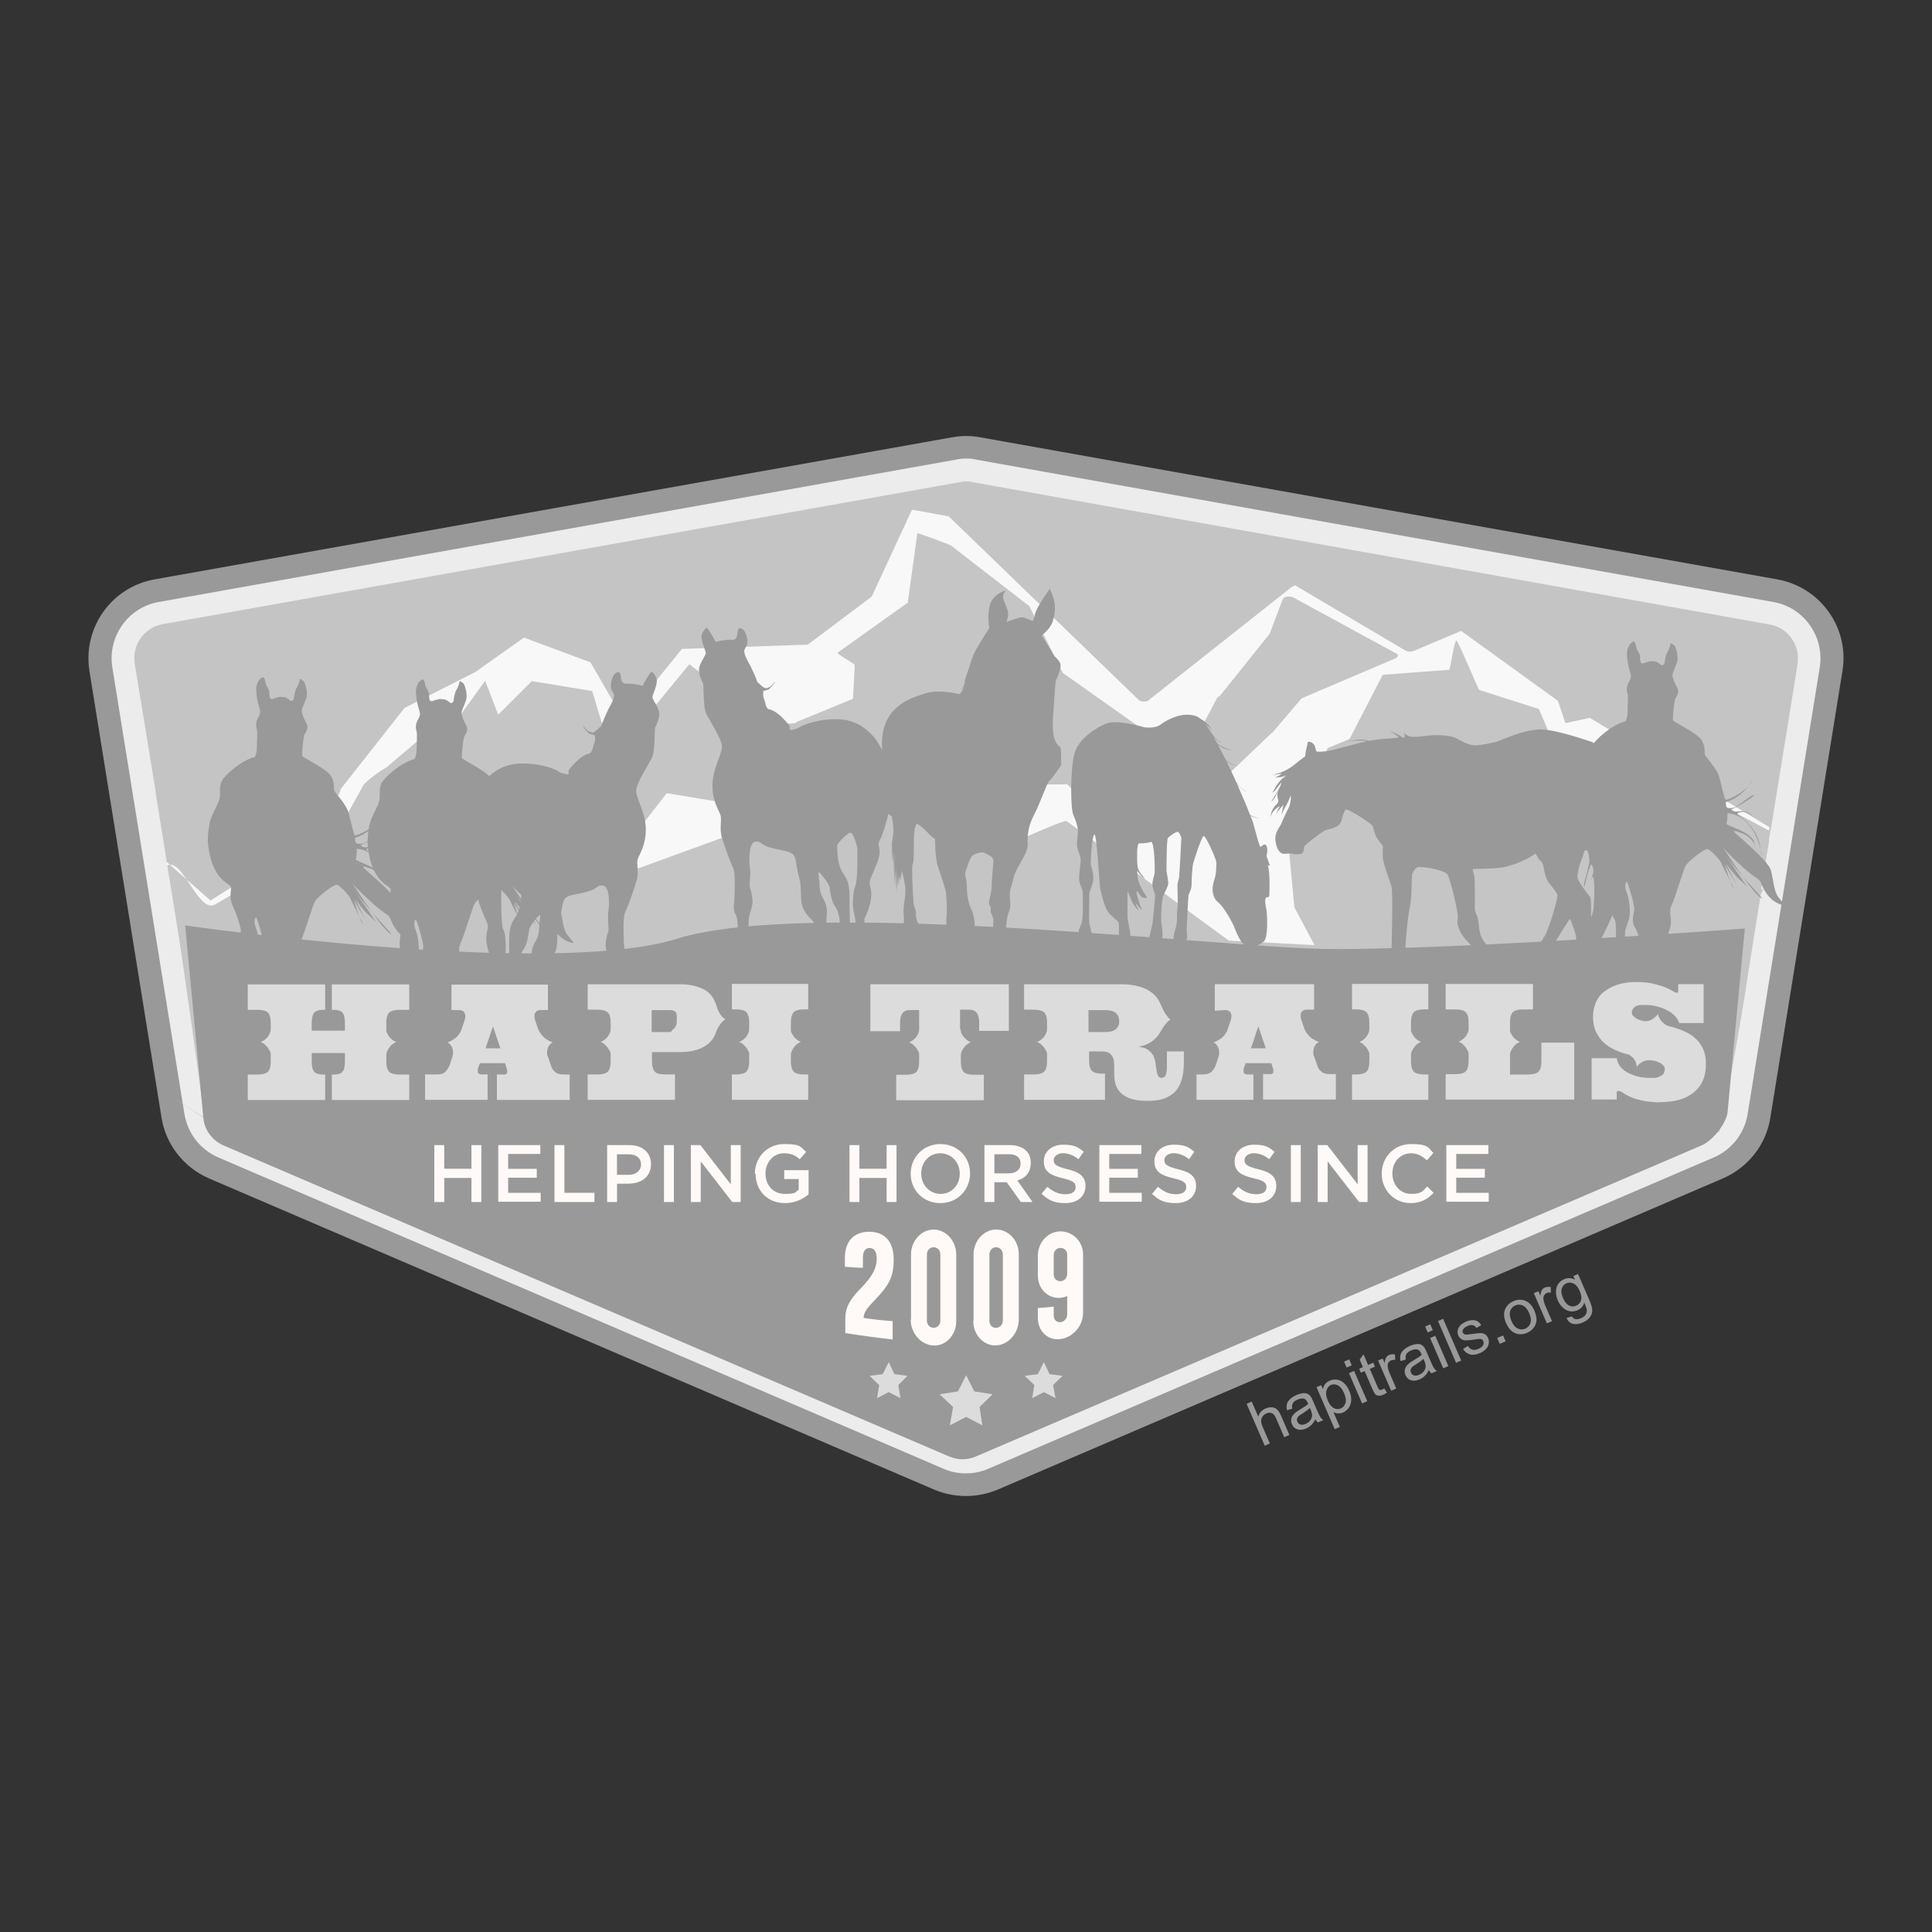 <?xml version="1.0" encoding="UTF-8"?>
<svg id="Layer_1" xmlns="http://www.w3.org/2000/svg" version="1.1" viewBox="0 0 3357.5 3357.5">
  <rect x="0" y="0" width="3357.5" height="3357.5" fill="#333333" stroke="none"/>
  <!-- Generator: Adobe Illustrator 29.3.1, SVG Export Plug-In . SVG Version: 2.1.0 Build 151)  -->
  <defs>
    <style>
      .st0 {
        isolation: isolate;
      }

      .st1 {
        fill: #c4c4c4;
      }

      .st2 {
        fill: #fffaf7;
      }

      .st3 {
        fill: #c5c5c5;
      }

      .st4 {
        fill: #f8f8f8;
      }

      .st5 {
        fill-rule: evenodd;
      }

      .st5, .st6 {
        fill: #999;
      }

      .st7 {
        fill: #b9b9b9;
      }

      .st8 {
        fill: #dcdcdc;
      }

      .st9 {
        fill: #ececec;
      }
    </style>
  </defs>
  <path class="st6" d="M1654.4,760l-1386,246.9c-74.9,13.5-124.7,84.1-113,159.1l125.3,776.2c7.4,46.7,38.7,86.6,82.3,105.6l1260.7,541c35,14.7,74.9,14.7,109.9,0l1260.7-541c43.6-19,74.9-58.3,82.3-105.6l125.3-776.2c12.3-74.9-38.1-145.5-113-159.1l-1385.4-246.9c-16-3.1-32.5-3.1-48.5,0h-.6Z"/>
  <path class="st9" d="M1679,2560.5c-13.5,0-27-2.5-39.3-8L379.5,2011.5c-31.3-13.5-53.4-41.8-59-75.5l-125.3-776.2c-8.6-53.4,27.6-104.4,80.4-113.6l1386-247.5c5.5-1.2,11.7-1.8,17.2-1.8s11.7,0,17.2,1.8l1386,247.5c52.8,9.2,89,60.2,80.4,113.6l-125.3,776.2c-5.5,33.8-27.6,62-59,75.5l-1260.7,541c-12.3,5.5-25.8,8-39.3,8h.6Z"/>
  <path class="st1" d="M3124,1153.6l-46.1,284.9-1.2,5.5-3.1,18.4-6.1,36.2v4.3c-.6,0-7.4,43-7.4,43l-1.2,8-21.5,134.5-14.7,90.3-24.6,151.1c-3.1,20.3-16.6,36.8-35,45.4l-1260.7,541c-7.4,3.1-15.4,4.9-23.3,4.9s-16-1.8-23.3-4.9L394.9,1974.7c-19-8-31.9-25.2-35-45.4l-24.6-151.1-36.2-222.9-8.6-52.8-1.2-6.8-1.8-12.3h0c0-.6-6.1-38.1-6.1-38.1l-3.1-18.4-3.1-20.3-4.3-25.2v-3.1l-36.8-225.4c-4.9-31.9,16.6-62.6,48.5-68.2l1386-246.9c3.7-.6,6.8-1.2,10.4-1.2s6.8,0,10.4,1.2l1386,247.5c31.9,5.5,53.4,36.2,48.5,68.2Z"/>
  <path class="st3" d="M3074.2,1462.5l-6.1,36.2h1.8c0-.6-2.5,4.3-2.5,4.3l-6.8,43,4.3-1.8-4.9,9.2v.6l-21.5,133.9s-16,115.5-50.4,277.6c0,.6,0,1.2-1.2,1.2-125.9,71.2-1177.2,515.8-1314.8,554.5h-1.2c-117.9-38.7-1192-495-1315.4-577.3-123.4-82.3-.6-1.2-1.2-1.8-3.1-41.1-54-388.1-54-388.1l-8-51c0-1.2,0-1.8,1.2-2.5,25.8-11.1,54,84.7,81.7,68.8,31.9-18.4,63.9-37.5,94-55.3,8-4.9,16-9.2,23.9-14.1,56.5-33.2,0-46.1,22.7-57.1,6.1-3.1,12.9-3.1,19-1.2s13.5,3.7,19,5.5c5.5,1.8,11.1,1.2,16.6-1.2l17.2-8c7.4-3.1,40.5-86,43.6-98.3,3.1-12.3,0-1.2,1.2-1.2l98.3-54.7.6-.6,51-73.7c.6-1.2,1.8-1.8,3.1-2.5l60.2-26.4,15.4-6.8s.6,0,.6-.6l35.6-46.1c1.2-1.8,4.3-3.1,8-3.7,3.7,0,6.8,0,9.2,1.8h.6l110.5,53.4s.6,0,1.2,1.2l48.5,89.7c.6,1.2,2.5,1.8,3.7,0l111.2-138.2c0-.6,1.2-1.2,2.5-.6l205.1,42.4c.6,0,1.8,0,1.8-.6,8.6-9.2,84.7-85.4,86.6-86.6l86.6-57.7s.6-.6,1.2-1.2l22.7-105.6v-1.2c1.2-1.8,11.7-4.3,8-3.1-8.6,2.5,24.6-7.4,26.4-5.5l124,105,235.8,238.3h1.2l111.8,14.1c2.5,1.8,2.5,4.3,0,6.1s-.6,3.1.6,3.7l131.4,48.5h1.8l71.2-29.5,36.8-15.4s.6,0,1.2-1.2l56.5-108.7c0-1.2,1.2-1.8,2.5-2.5l118.5-57.7c1.8-1.2,4.9-1.8,8-1.8s5.5.6,7.4,1.8l136.3,116.7v.6l22.7,54.7c0,1.2,1.2,1.2,2.5,1.2l61.4-11.1h1.2l51.6,27.6,57.7,30.7,122.8,65.7,11.1,5.5,66.9,35.6c.6,0,1.2,1.2,1.2,2.5l-2.5,17.2,1.2,3.1Z"/>
  <g>
    <g>
      <polygon class="st7" points="2162.3 1431.2 2146.3 1415.8 2159.8 1418.9 2143.2 1402.3 2151.2 1403.6 2138.3 1362.4 2125.4 1483.4 2132.8 1402.3 2116.8 1418.9 2129.7 1415.8 2114.4 1431.2 2126 1431.2 2110.1 1450.8 2134.6 1449.6 2134.6 1460.7 2138.3 1460.7 2142 1460.7 2142 1449.6 2166.6 1450.8 2150.6 1431.2 2162.3 1431.2"/>
      <path class="st3" d="M2425.7,1135.2l-179.3-97.6c-2.5-1.2-6.8-1.8-9.8-1.2-3.7,0-6.1,2.5-7.4,4.3l-22.7,60.2-86.6,108.1c-2.5.6-3.7,1.8-4.9,3.7l-25.8,49.1-28.2,22.7c-2.5,1.8-2.5,4.3,0,6.8l62,53.4c1.8,1.2,4.3,2.5,6.8,2.5h1.8c2.5,0,98.9-1.2,100.7-2.5l192.2-200.2c2.5-1.2,3.7-2.5,4.3-4.3,0-1.8-1.2-3.7-3.1-4.3v-.6Z"/>
    </g>
    <path class="st4" d="M2861.1,1307.1l-35-21.5-63.3-38.1-42.4,9.2-12.9-38.7-168.3-121.6-82.9,35c-4.3,1.8-9.8,1.2-13.5-.6l-192.2-113.6-6.1,3.1-249.9,197.7c-2.5,1.2-4.9,1.2-8,1.2s-5.5-1.2-7.4-2.5l-330.4-319.3-63.9-11.7-70,151.1-111.2,83.5-218.6,7.4-100.7,124-58.3-100.7-115.5-43-6.1,4.3-71.2,50.4-6.8,4.9-123.4,62.6-111.2,141.2c-1.2,9.2-7.4,17.2-16,20.9l-34.4,12.3c-1.8.6-3.7,1.2-4.9,2.5l-50.4,81.1-10.4,6.8-109.9,70-76.8-67.6,1.2,6.8c26.4-15.4,54.7,84.7,83.5,67.6,31.9-18.4,63.9-37.5,94-55.3,8-4.9,16-9.2,23.9-14.1,54.7-31.9,2.5-45.4,20.9-55.9,18.4-10.4,12.9-4.3,19-2.5,6.1,1.8,14.1,4.3,20.3,5.5s11.1,1.2,16.6-1.2l17.2-8c7.4-3.1,12.9-10.4,14.1-18.4l29.5-53.4c1.2-8,35-31.3,42.4-35l56.5-47.9s58.3-25.2,59.6-25.8l55.3-76.8,22.7,59,58.3-58.3,105,17.2,35,116.1,133.9-162.7s135.7,106.2,136.3,105.6l47.9-3.1c.6-.6,1.8-1.8,3.1-2.5l97-39.9,3.1-59c0-1.2-31.9-19.7-30.1-20.9l122.2-87.2,17.2-124.7c1.2-1.8-9.8,2.5-5.5,2.5s62,21.5,63.9,23.3l135.7,105,58.3,116.1,256.1,181.2c3.1,2.5,1.8,6.1-2.5,8l-152.3,79.8-9.2,3.1c-3.7,1.2-9.2,1.2-12.3,0l-71.8-78.6s-106.9,1.2-108.7,0l-112.4-39.9c-26.4-22.1-63.9-23.3-92.1-3.7l-171.9,94-211.3-35-122.2,157.2,271.4-98.9,216.2-28.9h0c23.9-27,64.5-33.2,95.2-14.1l127.1,78,33.8-16s68.8-30.7,73.1-28.9l41.1,30.1,63.9,47.3,3.1,2.5,40.5,30.1,4.3,3.1,6.8,4.9,51,37.5,71.2,52.2,149.2,8-35-65.7c0-1.2-13.5-143.1-13.5-143.1l71.8-133.9,37.5-15.4,56.5-109.3c0-1.2,1.2-1.8,2.5-2.5l114.2-8.6c1.8-1.2,9.2-51,12.3-51s38.1,84.7,39.9,86l103.8,33.2,23.9,56.5,62.6,32.5,53.4-16,57.7,30.7,122.8,65.7,11.1,5.5,68.2,36.2,1.2-5.5-216.8-131.4,2.5.6ZM2428.8,1140.1c0,1.8-1.8,3.1-4.3,4.3l-144.3,61.4-18.4,8-49.1,57.7c-1.8.6-79.2,76.1-81.1,76.1s-1.2,0-1.8,0c-3.1,0-5.5-1.2-6.8-2.5l-62-53.4c-2.5-1.8-2.5-4.9,0-6.8l28.2-22.7,25.8-49.1c.6-1.2,2.5-2.5,4.9-3.7l86.6-108.1,22.7-60.2c.6-1.8,3.7-3.7,7.4-4.3,3.7-.6,7.4,0,10.4,1.2l179.3,97.6c2.5,1.2,3.1,3.1,3.1,4.3h-.6Z"/>
  </g>
  <path class="st6" d="M321.8,1608.1l31.9,337.8c3.1,20.3,16.6,36.8,35,44.8l1260.7,540.4c7.4,3.1,15.4,4.9,23.3,4.9s16-1.8,23.3-4.9l1260.7-540.4c19-8,41.8-36.2,45.4-56.5l30.1-320.6s-552.7,41.1-750.4,35c-197.7-6.8-884.3-86.6-1105.4-17.2-221.1,68.8-855.4-23.3-855.4-23.3h.6Z"/>
  <path class="st6" d="M1621.3,1354.4c7.4,2.5,4.9,11.1,1.8,14.1-3.7,3.7-6.8-4.3-14.7-6.1-8-1.8-27-8.6-36.8-11.7-9.8-2.5-30.7-22.1-33.2-33.2-2.5-11.7-16.6-34.4-22.1-39.3-5.5-5.5-23.3-26.4-57.7-28.2-34.4-1.8-62,9.8-67.6,12.9-5.5,3.7-8,3.7-14.7,5.5-6.8,1.8-2.5-3.7-4.3-6.8-1.8-3.7-12.3-14.7-16.6-18.4s-12.9-9.8-18.4-10.4-6.8-10.4-6.8-10.4c0,0-2.5-8.6-3.7-11.7-.6-2.5,0-9.8,0-9.8,0,0,6.1-1.8,8.6-2.5s9.8-9.8,11.7-12.9c1.8-3.7-3.7,3.7-6.1,6.1s-6.1,3.7-8.6,4.3-6.8-2.5-6.8-2.5l-4.3-3.7c-.6-.6-1.2-1.2-1.2-1.8-1.8,0-3.7-2.5-4.3-4.3-.6-3.7-9.8-23.3-11.7-27-1.8-3.7-8-12.9-9.8-20.9-1.2-4.3-1.2-5.5,3.1-12.9,4.3-8,0-19-1.8-23.3-1.8-4.3-8-10.4-11.7-6.8-3.7,3.7.6,20.3-11.7,19-12.3-.6-28.2,3.7-28.2,3.7,0,0-12.3-23.3-16-24.6,0,0-8,6.8-8.6,14.7-.6,8,6.8,24.6,7.4,28.9.6,4.3-11.1,18.4-11.7,28.2-.6,9.8,4.9,20.9,6.8,24.6,1.8,3.7,0,43,6.1,54,6.1,11.7,26.4,43,27,55.9.6,12.9-16,37.5-16.6,66.3-.6,28.9,11.7,45.4,14.1,53.4,2.5,8-2.5,23.3,2.5,39.3,4.9,16,14.1,41.1,19,51.6,5.5,10.4,2.5,51,2.5,55.9s-3.7,16,2.5,26.4,2.5,55.3-.6,65.7c-3.7,10.4-4.3,45.4-3.7,47.9.6,2.5,14.1,5.5,25.2.6,11.7-4.3-.6-19-.6-22.1s3.7-8,4.3-12.3c.6-4.3-1.8-10.4-2.5-16.6-.6-6.1,0-34.4,0-49.1s6.1-25.2,6.8-34.4c.6-8.6-2.5-23.3-4.3-27-1.8-3.7,1.8-22.7,0-34.4-1.8-11.7-2.5-43,8.6-45.4,11.7-2.5,8,5.5,28.2,10.4,20.3,5.5,33.2,5.5,38.7,12.3,5.5,6.8,3.7,16,9.8,38.7,6.1,22.7,0,41.1,8,55.9,8,14.7,11.7,14.7,17.2,22.1,6.1,6.8,14.1,30.7,17.2,38.7,3.7,8,0,18.4,1.8,23.3s9.8,14.7,10.4,18.4-3.7,22.7,1.8,27c5.5,4.3,10.4,4.3,14.7,4.3s12.3-11.7,12.3-11.7c0,0,3.7-6.1,6.1-6.8s3.7,4.3,16,1.8c12.3-2.5,12.9-14.1,12.9-19s-1.8-16.6-4.3-23.3,0-51.6-.6-55.9c-.6-4.3,4.3-6.8,9.8-28.2,5.5-20.9-.6-29.5-.6-36.8s6.1-16,14.1-37.5c8-22.1-2.5-26.4,3.7-36.8,6.1-10.4,14.7-45.4,14.7-45.4,0,0,17.8,12.3,27,19.7-5.5-4.9-12.3-12.9-12.3-17.2,0-6.1,0,0,4.3.6s20.9,1.8,32.5.6c11.7-.6,28.2-14.7,25.2-17.2-3.1-2.5-.6-6.1-3.7-8-2.5-1.8-5.5-2.5,6.1-20.9,8-12.3,1.8-16.6-3.1-18.4l1.2.6ZM1457.9,1649.2c-1.8-1.2-11.7-16-14.1-23.3,0,0-5.5-12.9-6.8-16-1.2-3.7-1.2-9.8,0-22.1.6-12.9-3.1-20.3-6.8-27-7.4-12.3-5.5-23.9-6.1-28.2-.6-4.3-3.1-17.8-.6-16.6s17.8,20.3,18.4,26.4c0,6.1,3.7,24.6,8,30.7,6.8,9.8,6.8,14.1,8.6,21.5,1.8,7.4,1.8,57.1,0,55.3l-.6-.6ZM1486.8,1539.3c-3.7,6.1-5.5,26.4-4.3,36.8.6,9.8,4.9,20.9,4.3,30.7,0,9.8,1.8,27-2.5,33.2s-6.8-15.4-6.8-19-1.2-40.5-1.2-46.1,1.2-30.7-3.1-42.4c-4.3-11.7-11.1-16.6-14.7-29.5-3.7-12.9-3.7-33.8-3.7-33.8,1.2-4.9,18.4-22.1,23.3-22.1s10.4,20.9,11.7,25.8c.6,4.9.6,59.6-3.1,65.7v.6Z"/>
  <g id="Black_Hair_6">
    <path class="st6" d="M2207.1,1504.9c-4.3-12.3-6.1-17.2-6.1-17.2,0,0,3.1-11.7,0-17.8-3.7-6.1-8.6,1.8-10.4,1.8s-6.1-17.2-12.3-39.3c-.6-3.1-2.5-8.6-5.5-15.4l.6.6c7.4,4.9,14.7,3.7,14.7,3.7,0,0-8,0-14.1-4.3,0,0-1.2-.6-1.8-1.2-4.9-13.5-13.5-33.2-22.7-54,4.9,5.5,9.8,12.3,16.6,13.5-9.8-3.7-12.9-10.4-17.8-16-5.5-12.9-11.7-25.8-17.8-38.1,1.8,1.8,3.7,3.7,5.5,4.9,7.4,4.9,14.7,3.7,14.7,3.7,0,0-8,0-14.1-4.3-2.5-1.8-4.3-3.7-6.8-5.5-4.3-9.2-9.2-17.8-13.5-25.8,8,5.5,16,9.8,25.2,9.2-11.1-1.8-19-6.1-25.8-11.1-2.5-4.3-4.9-8.6-7.4-12.9,4.3,5.5,9.2,11.1,15.4,11.7-9.8-3.7-13.5-11.1-17.8-16.6-4.3-6.8-8-12.3-11.7-16.6,4.9,3.7,10.4,8,13.5,13.5-4.3-9.8-14.1-18.4-22.1-22.7-1.8-1.2-3.1-2.5-4.3-3.1-27-11.7-58.3,8.6-65.1,14.1-6.8,5.5-24.6,5.5-29.5,3.7-5.5-1.8-46.7-12.9-63.9-6.1s-49.1,26.4-55.9,53.4c-6.8,27.6-6.8,92.1-1.8,105,5.5,12.9,6.8,17.8,8,25.8,1.2,7.4-2.5,19-1.2,28.9,1.2,9.2,5.5,15.4,6.1,22.7.6,7.4-3.7,27.6-2.5,36.8,1.2,9.2,6.1,14.7,6.1,21.5s1.8,46.7-3.1,55.9c-4.9,9.2-6.1,22.1-2.5,25.2s17.8,4.3,21.5,1.8c3.7-2.5-3.1-22.1-4.3-28.2-1.2-6.1,0-49.1,0-53.4s7.4-17.8,6.8-28.2c0-9.8-3.7-17.8-4.3-22.1-.6-4.3,1.8-49.7,6.1-52.2s8.6,87.2,10.4,95.2c1.8,8,7.4,30.7,12.9,38.7,5.5,7.4,18.4,17.8,18.4,17.8,2.5,6.1,0,29.5,1.2,32.5,1.8,3.7,15.4,3.1,19,1.8,4.3-1.2-3.7-35.6-4.3-41.8v-45.4c0-3.1,6.1,16.6,10.4,22.7s9.2,11.7,9.2,11.7l-6.1-14.7,11.7,13.5s-8-21.5-9.2-30.1c-1.2-8.6,4.3,1.8,7.4,5.5s11.1,3.1,11.1,3.1c0,0-13.5-19.7-16-31.9-2.5-12.3-1.2-15.4-1.2-15.4,0,0,5.5,8.6,11.1,12.3,6.1,3.7-8.6-8-10.4-17.8-1.8-9.2-1.2-22.1-1.2-27.6s1.2-14.7,3.1-14.7,15.4,0,20.9-2.5c6.1-1.8,7.4,51.6,6.1,55.9-1.2,4.9-3.7,12.3-3.7,18.4s4.3,14.1,4.9,18.4c0,4.9-3.7,41.1-4.3,46.1,0,5.5-7.4,27.6-5.5,31.9,2.5,4.9,16,3.1,19.7,1.8,4.3-1.2,3.1-21.5,1.2-28.9-1.8-6.8,0-43.6,3.1-50.4,2.5-6.1,8-14.7,8.6-20.9,0-6.1-2.5-16.6-3.1-21.5,0-5.5,0-55.3,2.5-57.7,1.8-2.5,15.4-12.3,17.8-10.4s4.9,7.4,5.5,10.4c0,3.1-3.1,60.8-3.7,65.7,0,5.5-3.1,11.7-3.1,16s1.2,37.5,0,41.8c-1.2,4.3,0,20.9-1.8,28.2-1.8,7.4-6.1,20.3-4.9,24.6,1.8,4.3,18.4,2.5,21.5,1.2s1.8-11.1,1.2-16.6c0-5.5,2.5-54.7,3.1-59.6,0-4.9,5.5-9.8,5.5-20.9s1.2-31.3,3.1-37.5c1.8-6.1,14.1-44.8,17.8-46.1s21.5,39.3,22.1,45.4c0,6.1,0,20.9-3.1,28.9-2.5,7.4-4.3,17.8-3.1,23.3,1.2,5.5,2.5,12.3,10.4,18.4,8,6.1,25.2,35.6,28.2,45.4,3.7,9.2,9.2,20.9,13.5,25.2,4.3,4.3,18.4,4.3,18.4,4.3,4.9,1.2,10.4-1.8,18.4-8,7.4-6.1,6.1-45.4,4.3-54.7-1.8-9.2-3.1-17.8-1.2-20.3,1.8-3.1,5.5,0,6.1-4.3s1.8-41.1-2.5-52.8l3.7.6Z"/>
  </g>
  <path class="st6" d="M2874,1149.3c7.4,0,12.3,7.4,14.7,6.8,2.5,0,4.3-3.7,4.3-5.5s1.8-12.9,4.3-16.6,5.5-11.7,5.5-14.7,6.1,1.2,8,3.7c1.2,3.1,7.4,17.8,3.1,29.5-4.3,11.7-7.4,17.2-7.4,20.9s3.1,12.3,8,21.5c5.5,8.6-2.5,17.2-3.7,20.9s-4.9,33.2-3.1,36.2c1.8,3.1,42.4,22.7,49.1,33.8,7.4,11.1,4.9,21.5,6.1,25.8,1.2,4.3,20.9,23.3,25.2,39.9s8.6,35.6,10.4,38.1,40.5-14.7,47.3-35.6c6.8-20.9-1.8,26.4-46.7,39.9,0,0,0,5.5,1.2,8,0,2.5,7.4,3.7,14.1,1.2,6.8-2.5,25.8-19.7,32.5-21.5,6.8-1.8-14.1,13.5-38.1,25.2,0,0,3.1,3.7,8,3.7s9.8-1.8,17.2,0c7.4,1.8,16,10.4,16,10.4,0,0-12.3-11.1-23.3-9.8-11.1,1.2-6.8,4.9-6.8,4.9,0,0,35.6,19.7,39.9,60.8,4.9,41.1,3.1-57.7-57.7-63.9,0,0,0,14.7-1.8,18.4-1.2,3.7,46.7,14.7,48.5,34.4,1.2,19.7,7.4-9.8-27.6-19.7,0,0-6.1-3.1-8-1.2-1.2,1.8,59.6,49.1,64.5,68.2,4.9,19,4.9,35,12.3,45.4,8,10.4,12.3,14.7,11.1,14.7s-17.2-1.2-30.7-19.7c-12.9-18.4-5.5-20.3-21.5-30.1-15.4-9.8-53.4-47.3-55.9-52.2-2.5-4.9,44.2,70,65.1,87.8,21.5,17.2-44.8-46.7-68.2-86,0,0,42.4,63.3,46.1,67.6,3.7,3.7-12.3-11.7-17.2-16-4.3-4.3-17.8-21.5-19-23.3s19,39.3,23.9,46.1l-26.4-44.8s10.4,35.6,14.7,40.5c4.3,5.5-19.7-39.3-20.9-43.6-1.2-4.3-17.8-22.1-23.3-23.9-5.5-1.2-31.9,19.7-37.5,27.6-5.5,8-16.6,51-25.8,71.2,0,0-3.7,6.1-1.2,19.7,2.5,13.5-3.7,26.4-6.1,33.8-3.1,7.4,1.2,30.7,1.2,35s3.7,12.9,3.7,19.7-1.8,12.9,0,20.3c2.5,7.4,7.4,18.4,7.4,22.1s-35.6,6.1-39.9,3.1c-3.7-3.7-1.2-1.8-2.5-6.1-1.2-4.3-6.8-14.1-9.8-29.5-3.1-15.4,0-33.2-3.1-44.8-3.1-12.3-8-27.6-14.1-38.1-5.5-10.4,0-23.9,0-30.7s-11.7-49.1-13.5-46.7-3.7,9.2,0,17.8,8.6,33.2,3.7,49.1-5.5,14.7-6.1,19.7c0,4.9-3.1,49.1-1.2,53.4,1.8,4.3,3.7,9.2,4.9,17.2s-1.2,16-1.8,20.3c0,4.3,3.1,16.6-1.2,18.4-4.3,1.8-27.6,7.4-32.5-1.2-4.9-8.6,4.3-20.3,6.1-23.9,1.8-3.7,1.2-19.7,3.7-27,2.5-8,4.3-12.3,4.9-19.7.6-7.4,3.1-53.4-1.2-58.3-3.7-5.5-7.4-17.2-6.8-25.2,0-8,3.1-17.2,0-25.8-2.5-8.6-6.1-21.5-12.9-35.6-6.8-13.5-1.2-27-3.1-32.5-1.8-5.5-35-12.3-39.9-79.2,0,0,0-27,6.8-42.4,6.1-14.7,11.1-21.5,13.5-30.7,2.5-8.6-1.2-20.9,3.7-30.7,4.9-10.4,33.8-36.2,57.7-42.4,0,0,3.7-5.5,3.7-18.4s1.2-23.3,0-28.9c-1.8-5.5-2.5-12.3,1.8-20.3,4.3-8,4.9-9.8,2.5-17.8-2.5-8-4.3-14.1-5.5-28.9-1.2-14.7,8-24.6,11.7-23.9,3.7,0,3.7,9.2,5.5,12.9,1.8,3.7,4.9,8,5.5,11.7,0,3.7,0,8.6,1.2,11.1,1.2,2.5,3.7,2.5,6.1,1.2,3.1-1.2,11.1-3.1,11.1-3.1l5.5.6Z"/>
  <path class="st6" d="M2837.8,1426.9v-42.4c3.7,5.5,3.7,31.3,3.7,31.3,0,0,0-23.9-3.1-47.3-3.7-23.3-26.4-54-33.2-67.6-6.8-13.5-25.8-8-30.7-8s-3.7-1.8-8.6-3.7c-4.9-1.2-60.2-21.5-89-21.5s-65.1,17.8-78.6,22.1c0,0-24.6,5.5-35,5.5s-23.9-7.4-32.5-12.3c-8.6-4.9-25.2-5.5-36.8-5.5s-37.5,5.5-45.4,1.8c-3.1-1.2-6.8-3.7-9.8-5.5,2.5,3.1,2.5,5.5,2.5,5.5,0,0,0,5.5-5.5,1.2-2.5-2.5-12.9-7.4-20.9-10.4,9.2,4.9,16,11.1,16,11.1,0,0-7.4,1.8-19.7,2.5-12.3,0-31.9,3.7-31.9,3.7-21.5-6.8-48.5,5.5-37.5,1.8,10.4-3.7,37.5-1.8,33.2-1.2-4.3,1.2-39.3,9.8-54,14.1-14.7,4.3-31.3,4.9-33.2,3.7-1.2-1.2-1.2-5.5-3.1-9.8-1.8-4.3-7.4-7.4-10.4-6.8-3.1,0-1.2,2.5-3.1,8-1.8,5.5-3.1,17.2-3.1,17.2,0,0-5.5,3.7-21.5,16.6-16.6,12.9-35.6,15.4-35.6,15.4,8,0,19.7-3.7,14.1,0-5.5,3.7-9.2,4.9-9.2,4.9,16.6,0,25.2-8,14.7,0-10.4,7.4-19.7,27-19.7,27,9.8-8,17.2-23.3,15.4-16-1.8,7.4-17.2,30.7-17.2,30.7,6.1-3.7,11.1-16.6,12.3-20.3,0,0,0,1.2-.6,2.5-3.7,12.3,5.5,16-3.7,23.9-8.6,8-9.2,21.5-9.2,21.5,2.5-13.5,18.4-21.5,16-19-1.8,2.5-5.5,11.1-6.8,14.1,3.1-6.1,14.1-18.4,13.5-16.6-1.2,1.8-3.7,17.8-3.7,17.8,1.2-3.7,3.7-9.8,8-16.6,4.3-6.8,8-20.3,8.6-16,0,4.3-1.2,14.7-3.7,19s-11.7,23.9-13.5,28.9c-1.8,4.3-11.7,14.7-9.8,28.9,1.8,14.1,7.4,20.9,11.7,22.1,4.3,1.2,9.8,0,14.7,0,4.9,1.2,15.4,2.5,19.7,0,3.7-2.5,3.1-8.6,3.7-11.7,1.2-3.1,30.7-26.4,37.5-28.9,7.4-2.5,24.6-3.7,27.6-17.2,3.1-13.5,6.8-18.4,6.8-18.4,4.9-2.5,44.8,24.6,46.7,27.6,1.8,3.1,3.1,12.3,6.8,19.7,3.7,6.8,12.3,15.4,11.7,17.2,0,1.2-1.2,9.8,0,20.9,1.2,11.1,11.7,37.5,14.7,47.9,3.1,10.4,0,109.9,0,120.4s-1.8,6.1-3.7,11.7c-1.2,5.5,0,11.7-3.7,17.2-3.7,5.5-20.9,36.2-10.4,37.5,10.4,1.2,30.7,1.2,33.2-4.9,1.8-5.5,10.4-24.6,12.3-30.7,1.8-6.1-2.5-20.3-3.7-27-1.2-6.8,3.1-65.7,7.4-84.7,4.3-19,3.7-53.4,4.3-59,1.2-5.5,4.9-11.1,9.2-13.5,4.3-2.5,47.3,3.7,52.8,12.9,5.5,9.8,17.2,62.6,17.8,71.8,0,8.6-3.7,10.4,3.7,26.4,7.4,15.4,23.3,27,33.2,38.7,10.4,11.7,19,38.1,20.3,43.6,1.2,5.5,3.7,30.1,8,35.6,4.3,5.5,32.5-1.2,35.6-1.2s35.6-1.2,37.5-4.3c1.8-3.1-1.2-25.2,0-29.5s8-14.7,10.4-18.4c1.8-3.7,3.7-12.3,4.9-17.8,1.2-5.5,33.8-58.3,37.5-63.3,3.7-4.9,1.8-12.3,11.1,14.1,9.2,26.4,3.1,83.5,2.5,87.8,0,4.3-3.7,9.2-3.7,9.2-11.1,9.8-17.2,30.7-14.7,30.7s35.6,0,38.1-1.8c2.5-1.2-1.8-8,1.2-13.5,3.7-5.5,9.8-9.8,11.7-17.2,1.8-7.4-3.1-12.3-3.1-19s-5.5-24.6,3.7-39.9c9.2-14.7,34.4-67.6,35.6-74.3,1.2-7.4-1.8-22.7-1.2-35.6,0-12.3,4.9-34.4,11.7-49.7,6.8-15.4,11.7-39.9,11.7-39.9,10.4,13.5,6.8,37.5,6.8,37.5,4.3-17.2-4.9-36.8-6.1-49.1-1.2-12.3,4.3-34.4,4.3-34.4l1.2,19.7,3.1.6ZM2683.6,1627.7c-11.7,20.3-20.3,33.2-25.2,36.2,0,0-3.1,2.5-3.7,6.1-.6,3.7-1.2,12.9-2.5,16.6-1.2,3.7-12.3,16-12.3,22.7s-4.3,6.8-4.3,6.8c0,0-8-12.9-12.3-15.4-4.3-3.1-13.5-6.8-14.7-12.9-1.2-6.1,0-14.1-4.3-20.9-4.3-6.8-27-28.2-31.3-42.4-4.3-14.1-2.5-25.8-6.8-34.4-4.3-8.6-3.1-12.3-3.1-17.2s0-38.7-.6-47.3c-1.2-8.6-4.3-14.7-2.5-15.4,1.8-.6,37.5,0,53.4-3.1,19.7-4.3,44.8-15.4,54-23.3,0,0,1.8,0,3.1,2.5s3.7,7.4,6.1,9.2c2.5,1.8,4.9,5.5,5.5,9.2s3.1,20.9,9.2,28.9c6.8,8,13.5,17.8,15.4,20.9,1.2,3.1-12.3,54.7-23.3,74.3v-1.2ZM2770.9,1552.8c-.6,5.5-1.2,22.7-1.8,28.2-.6,5.5-4.3,13.5-4.3,13.5,0,0,1.2-33.2-1.8-36.2s-20.3-25.8-21.5-33.2c-1.2-7.4,4.9-26.4,7.4-32.5,3.1-6.1,3.7-13.5,5.5-14.7,2.5-1.2,3.7-.6,4.9,1.8,1.2,2.5,3.7,14.7,2.5,20.3-1.2,5.5-6.8,28.9-8.6,33.2-1.2,4.3,0,8.6,0,8.6,0,0,9.8-41.1,12.3-39.3,2.5,1.8,3.7,8,3.7,11.1s-2.5,11.1-4.9,16.6c1.8-3.7,3.7-6.8,4.3-6.1,1.8.6,2.5,23.3,1.8,28.9h.6Z"/>
  <path class="st6" d="M491.9,1211.3c7.4,0,12.3,7.4,14.7,6.8,2.5,0,4.3-3.7,4.3-5.5s1.8-12.9,4.3-16.6,5.5-11.7,5.5-14.7,6.1,1.2,8,3.7c1.2,3.1,7.4,17.8,3.1,29.5-4.3,11.7-7.4,17.2-7.4,20.9s3.1,12.3,8,21.5c5.5,8.6-2.5,17.2-3.7,20.9s-4.9,33.2-3.1,36.2,42.4,22.7,49.1,33.8c7.4,11.1,4.9,21.5,6.1,25.8s20.9,23.3,25.2,39.9c4.3,16.6,8.6,35.6,10.4,38.1s40.5-14.7,47.3-35.6c6.8-20.9-1.8,26.4-46.7,39.9,0,0,0,5.5,1.2,8,0,2.5,7.4,3.7,14.1,1.2,6.8-2.5,25.8-19.7,32.5-21.5,6.8-1.8-14.1,13.5-38.1,25.2,0,0,3.1,3.7,8,3.7s9.8-1.8,17.2,0c7.4,1.8,16,10.4,16,10.4,0,0-12.3-11.1-23.3-9.8-11.1,1.2-6.8,4.9-6.8,4.9,0,0,35.6,19.7,39.9,60.8,4.9,41.1,3.1-57.7-57.7-63.9,0,0,0,14.7-1.8,18.4-1.2,3.7,46.7,14.7,48.5,34.4,1.2,19.7,7.4-9.8-27.6-19.7,0,0-6.1-3.1-8-1.2-1.2,1.8,59.6,49.1,64.5,68.2,4.9,19,4.9,35,12.3,45.4,8,10.4,12.3,14.7,11.1,14.7s-17.2-1.2-30.7-19.7c-12.9-18.4-5.5-20.3-21.5-30.1-15.4-9.8-53.4-47.3-55.9-52.2-2.5-4.9,44.2,70,65.1,87.8,21.5,17.2-44.8-46.7-68.2-86,0,0,42.4,63.3,46.1,67.6,3.7,3.7-12.3-11.7-17.2-16-4.3-4.3-17.8-21.5-19-23.3-1.2-1.8,19,39.3,23.9,46.1l-26.4-44.8s10.4,35.6,14.7,40.5c4.3,5.5-19.7-39.3-20.9-43.6s-17.8-22.1-23.3-23.9c-5.5-1.2-31.9,19.7-37.5,27.6-5.5,8-16.6,51-25.8,71.2,0,0-3.7,6.1-1.2,19.7s-3.7,26.4-6.1,33.8c-3.1,7.4,1.2,30.7,1.2,35s3.7,12.9,3.7,19.7-1.8,12.9,0,20.3c2.5,7.4,7.4,18.4,7.4,22.1s-35.6,6.1-39.9,3.1c-3.7-3.7-1.2-1.8-2.5-6.1-1.2-4.3-6.8-14.1-9.8-29.5-3.1-15.4,0-33.2-3.1-44.8-3.1-12.3-8-27.6-14.1-38.1-5.5-10.4,0-23.9,0-30.7s-11.7-49.1-13.5-46.7-3.7,9.2,0,17.8,8.6,33.2,3.7,49.1c-4.9,16-5.5,14.7-6.1,19.7,0,4.9-3.1,49.1-1.2,53.4s3.7,9.2,4.9,17.2c1.2,8-1.2,16-1.8,20.3,0,4.3,3.1,16.6-1.2,18.4s-27.6,7.4-32.5-1.2c-4.9-8.6,4.3-20.3,6.1-23.9,1.8-3.7,1.2-19.7,3.7-27s4.3-12.3,4.9-19.7c0-7.4,3.1-53.4-1.2-58.3-3.7-5.5-7.4-17.2-6.8-25.2,0-8,3.1-17.2,0-25.8-2.5-8.6-6.1-21.5-12.9-35.6-6.8-13.5-1.2-27-3.1-32.5-1.8-5.5-35-12.3-39.9-79.2,0,0,0-27,6.8-42.4,6.1-14.7,11.1-21.5,13.5-30.7,2.5-8.6-1.2-20.9,3.7-30.7,4.9-10.4,33.8-36.2,57.7-42.4,0,0,3.7-5.5,3.7-18.4s1.2-23.3,0-28.9c-1.8-5.5-2.5-12.3,1.8-20.3,4.3-8,4.9-9.8,2.5-17.8s-4.3-14.1-5.5-28.9c-1.2-14.7,8-24.6,11.7-23.9,3.7,0,3.7,9.2,5.5,12.9,1.8,3.7,4.9,8,5.5,11.7,0,3.7,0,8.6,1.2,11.1s3.7,2.5,6.1,1.2c3.1-1.2,11.1-3.1,11.1-3.1l5.5.6Z"/>
  <path class="st6" d="M736.3,1447.8c11.7,18.4,8.6,19,6.1,20.9s-.6,5.5-3.7,8,14.1,16.6,25.2,17.8c11.7.6,28.2,0,32.5-.6,4.3-.6,4.3-6.8,4.3-.6s-6.8,12.3-12.3,17.2c9.8-7.4,27-19.7,27-19.7,0,0,8.6,35,14.7,45.4,6.1,10.4-4.3,14.7,3.7,36.8,8,22.1,14.1,30.7,14.1,37.5s-6.1,16-.6,36.8,10.4,23.9,9.8,28.2c-.6,4.3,1.8,49.1-.6,55.9s-4.3,18.4-4.3,23.9.6,16.6,12.9,19c12.3,2.5,12.9-2.5,16-1.8,2.5.6,6.1,6.8,6.1,6.8,0,0,8,11.7,12.3,11.7s9.8,0,14.7-4.3c5.5-4.3.6-23.9,1.8-27s8.6-12.9,10.4-18.4c1.8-5.5-1.8-16,1.8-23.9,3.7-8,11.7-31.3,17.8-38.7,6.1-6.8,9.8-6.8,17.8-22.1,8-14.7,1.8-33.2,8-55.9,6.1-22.7,4.3-31.3,9.8-38.7s18.4-6.8,38.7-12.3c20.3-5.5,16.6-12.9,28.2-10.4,11.7,2.5,10.4,34.4,8.6,45.4-1.8,11.7,1.8,30.7,0,34.4s-5.5,18.4-4.3,27c.6,8.6,6.8,19,6.8,34.4s.6,43,0,49.1c-.6,6.1-3.7,12.3-2.5,16.6.6,4.3,4.3,9.8,4.3,12.3s-12.3,17.8-.6,22.1c11.7,4.3,24.6,1.8,25.2-.6.6-2.5,0-37.5-3.7-47.9s-6.8-55.3-.6-65.7c6.1-10.4,2.5-20.9,2.5-26.4s-2.5-45.4,2.5-55.9c5.5-10.4,14.1-36.2,19-51.6,5.5-16,0-31.3,2.5-39.3,2.5-8,14.7-24.6,14.1-53.4-.6-28.9-17.8-53.4-16.6-66.3.6-12.9,20.9-44.8,27-55.9,6.1-11.7,4.3-51,6.1-54,1.8-3.7,7.4-14.7,6.8-24.6-.6-9.8-12.9-23.9-11.7-28.2.6-4.3,8.6-20.9,7.4-28.9-.6-8-8.6-14.7-8.6-14.7-3.7.6-16,24.6-16,24.6,0,0-16-4.3-28.2-3.7-12.3.6-8-16-11.7-19-3.7-3.7-9.8,2.5-11.7,6.8-1.8,4.3-6.1,16-1.8,23.9,4.3,8,4.3,8.6,3.1,12.9-1.8,8-8.6,17.8-9.8,20.9-1.8,3.7-10.4,23.9-11.7,27,0,1.8-2.5,3.7-4.3,4.3,0,0,0,1.2-1.2,1.8l-4.3,3.7s-4.3,3.7-6.8,2.5c-2.5-.6-6.1-1.8-8.6-4.3-2.5-2.5-8-9.8-6.1-6.1,1.8,3.7,8.6,12.3,11.7,12.9,2.5.6,8.6,2.5,8.6,2.5,0,0,.6,6.8,0,9.8-.6,2.5-3.7,11.7-3.7,11.7,0,0-1.8,9.8-6.8,10.4-5.5.6-14.1,6.8-18.4,10.4s-14.7,14.7-16.6,18.4c-1.8,3.7,2.5,8.6-4.3,6.8-6.8-1.8-9.8-1.8-14.7-5.5-5.5-3.7-33.2-14.7-67.6-12.9-34.4,1.8-52.8,22.7-57.7,28.2-5.5,5.5-19,28.2-22.1,39.3-2.5,11.7-23.9,30.7-33.2,33.2-9.8,2.5-28.9,9.8-36.8,11.7s-11.7,9.8-14.7,6.1c-3.1-3.1-5.5-11.1,1.8-14.1-4.9,1.8-10.4,6.1-3.1,18.4v-1.8ZM902.8,1668.8c1.8-7.4,1.8-11.7,8.6-21.5,4.3-6.1,7.4-24.6,8-30.7,0-6.8,16-25.2,18.4-26.4s0,12.3-.6,16.6c-.6,4.3,1.2,16-6.1,28.2-4.3,6.8-8,14.7-6.8,27,.6,12.9,1.2,19,0,22.1-1.2,3.7-6.8,16-6.8,16-2.5,7.4-12.3,22.1-14.1,23.9-1.8,1.2-1.8-47.9,0-55.9l-.6.6ZM870.8,1548.5c.6-4.9,6.1-25.2,11.7-25.8,5.5,0,22.1,17.2,23.9,22.1,0,0,0,20.9-3.7,33.8-3.7,12.9-10.4,17.8-14.7,29.5-4.3,11.7-3.1,37.5-3.1,42.4s-1.8,42.4-1.2,46.1c0,3.7-2.5,25.2-6.8,19s-2.5-23.9-2.5-33.2,3.7-20.9,4.3-30.7c.6-9.8,0-30.7-4.3-36.8-3.7-6.1-3.7-60.8-3.1-65.7l-.6-.6Z"/>
  <path class="st6" d="M769.5,1215c7.4,0,12.3,7.4,14.7,6.8,2.5,0,4.3-3.7,4.3-5.5s1.8-12.9,4.3-16.6c2.5-3.7,5.5-11.7,5.5-14.7s6.1,1.2,8,3.7c1.2,3.1,7.4,17.8,3.1,29.5-4.3,11.7-7.4,17.2-7.4,20.9s3.1,12.3,8,21.5c5.5,8.6-2.5,17.2-3.7,20.9s-4.9,33.2-3.1,36.2c1.8,3.1,42.4,22.7,49.1,33.8,7.4,11.1,4.9,21.5,6.1,25.8s20.9,23.3,25.2,39.9c4.3,16.6,8.6,35.6,10.4,38.1s40.5-14.7,47.3-35.6c6.8-20.9-1.8,26.4-46.7,39.9,0,0,0,5.5,1.2,8,0,2.5,7.4,3.7,14.1,1.2,6.8-2.5,25.8-19.7,32.5-21.5,6.8-1.8-14.1,13.5-38.1,25.2,0,0,3.1,3.7,8,3.7s9.8-1.8,17.2,0,16,10.4,16,10.4c0,0-12.3-11.1-23.3-9.8-11.1,1.2-6.8,4.9-6.8,4.9,0,0,35.6,19.7,39.9,60.8,4.9,41.1,3.1-57.7-57.7-63.9,0,0,0,14.7-1.8,18.4-1.2,3.7,46.7,14.7,48.5,34.4,1.2,19.7,7.4-9.8-27.6-19.7,0,0-6.1-3.1-8-1.2-1.2,1.8,59.6,49.1,64.5,68.2,4.9,19,4.9,35,12.3,45.4,8,10.4,12.3,14.7,11.1,14.7s-17.2-1.2-30.7-19.7c-12.9-18.4-5.5-20.3-21.5-30.1-15.4-9.8-53.4-47.3-55.9-52.2s44.2,70,65.1,87.8c21.5,17.2-44.8-46.7-68.2-86,0,0,42.4,63.3,46.1,67.6,3.7,3.7-12.3-11.7-17.2-16-4.3-4.3-17.8-21.5-19-23.3s19,39.3,23.9,46.1l-26.4-44.8s10.4,35.6,14.7,40.5c4.3,5.5-19.7-39.3-20.9-43.6-1.2-4.3-17.8-22.1-23.3-23.9-5.5-1.2-31.9,19.7-37.5,27.6-5.5,8-16.6,51-25.8,71.2,0,0-3.7,6.1-1.2,19.7s-3.7,26.4-6.1,33.8c-3.1,7.4,1.2,30.7,1.2,35s3.7,12.9,3.7,19.7-1.8,12.9,0,20.3c2.5,7.4,7.4,18.4,7.4,22.1s-35.6,6.1-39.9,3.1c-3.7-3.7-1.2-1.8-2.5-6.1-1.2-4.3-6.8-14.1-9.8-29.5-3.1-15.4,0-33.2-3.1-44.8-3.1-12.3-8-27.6-14.1-38.1-5.5-10.4,0-23.9,0-30.7s-11.7-49.1-13.5-46.7-3.7,9.2,0,17.8,8.6,33.2,3.7,49.1c-4.9,16-5.5,14.7-6.1,19.7,0,4.9-3.1,49.1-1.2,53.4s3.7,9.2,4.9,17.2c1.2,8-1.2,16-1.8,20.3,0,4.3,3.1,16.6-1.2,18.4s-27.6,7.4-32.5-1.2c-4.9-8.6,4.3-20.3,6.1-23.9,1.8-3.7,1.2-19.7,3.7-27,2.5-8,4.3-12.3,4.9-19.7,0-7.4,3.1-53.4-1.2-58.3-3.7-5.5-7.4-17.2-6.8-25.2,0-8,3.1-17.2,0-25.8-2.5-8.6-6.1-21.5-12.9-35.6-6.8-13.5-1.2-27-3.1-32.5-1.8-5.5-35-12.3-39.9-79.2,0,0,0-27,6.8-42.4,6.1-14.7,11.1-21.5,13.5-30.7,2.5-8.6-1.2-20.9,3.7-30.7,4.9-10.4,33.8-36.2,57.7-42.4,0,0,3.7-5.5,3.7-18.4s1.2-23.3,0-28.9c-1.8-5.5-2.5-12.3,1.8-20.3,4.3-8,4.9-9.8,2.5-17.8s-4.3-14.1-5.5-28.9c-1.2-14.7,8-24.6,11.7-23.9,3.7,0,3.7,9.2,5.5,12.9,1.8,3.7,4.9,8,5.5,11.7,0,3.7,0,8.6,1.2,11.1,1.2,2.5,3.7,2.5,6.1,1.2,3.1-1.2,11.1-3.1,11.1-3.1l5.5.6Z"/>
  <path class="st5" d="M1624.9,1457s0,36.8,5.5,50.4c4.9,13.5,13.5,41.8,13.5,41.8,0,0,2.5,30.1,1.2,41.8-1.2,11.7,0,20.9,0,20.9,0,0-1.8.6.6,7.4,3.1,6.8,9.2,11.7,7.4,15.4-2.5,3.7-4.3,3.7-3.7,5.5,1.2,1.8,3.1,6.8,3.1,6.8v11.7s4.3,2.5,8.6,3.7c4.3,1.2,4.3,0,4.3,0,0,0,1.8,8.6,0,14.1-1.8,5.5-10.4,24.6-6.1,28.9,3.7,4.9,10.4,16,6.8,22.1-3.7,6.1-9.2,13.5-8.6,16.6v30.1s18.4,6.1,27,6.1,27-7.4,27-7.4c0,0-2.5-16-5.5-20.3-2.5-3.7-1.2-12.9-1.2-12.9,0,0-14.1-14.7-14.1-27s2.5-21.5,0-25.2c-3.1-4.3-5.5-22.1-5.5-25.2s0-2.5,0-2.5c0,0,6.1,0,8.6-1.8s1.8-5.5,1.8-5.5l-9.2-16.6s8.6-24.6,7.4-31.3c-.6-6.8-2.5-19-5.5-23.9-3.1-4.9-8-20.3-8-37.5s-4.3-20.9-2.5-27.6c2.5-7.4,8-25.8,12.3-28.9s16.6-6.8,20.3-4.9c3.7,1.8,11.1,5.5,13.5,8,2.5,2.5,2.5,7.4,2.5,7.4,0,0-3.1,34.4-3.1,44.2s-6.1,25.8-4.3,30.1c1.8,3.7,3.7,6.8,2.5,9.8-1.2,3.1,4.9,12.3,4.9,17.8s-1.2,28.9-4.9,39.9c-3.7,10.4-1.2,20.3,3.1,26.4,3.7,6.1,1.2,15.4-1.2,21.5-1.8,6.8-3.7,9.2-1.8,12.9,1.8,3.7,0,20.9,0,20.9,0,0,9.8,7.4,23.9,6.8,14.1-.6,28.2-8.6,28.2-8.6l-14.7-28.9s-10.4-14.1-8-27.6c2.5-14.1-3.1-10.4-3.1-31.3s1.2-36.8,6.1-48.5c4.9-11.7-2.5-23.9,3.1-41.1,5.5-17.2,2.5-18.4,14.7-39.3,12.3-20.9,14.7-27.6,14.1-37.5-.6-9.2,0-27,10.4-47.3,11.1-20.3,23.3-57.7,27-60.2,3.7-2.5,20.3-25.8,20.9-28.2,0-2.5,0-25.8-1.2-29.5-1.2-4.3-16.6-4.3-12.9-55.3s3.7-62,6.1-64.5c1.8-3.1,8-19,6.8-25.2-1.2-6.1-10.4-14.1-10.4-14.1l-22.1-36.2s15.4-11.7,19-24.6c3.7-12.9,6.1-27,0-44.2-6.8-17.2-5.5-11.7-5.5-11.7,0,0-21.5,30.1-24.6,41.1-2.5,11.1-4.9,14.7-4.9,14.7,0,0-12.9-6.8-18.4-6.8s-27,8-27,8c0,0,4.9-11.7,1.8-20.9-3.1-9.2-9.2-19-7.4-25.2,1.8-6.8,4.9-8.6,4.9-8.6,0,0-24.6,6.1-28.9,28.2-4.3,22.1,0,36.8,0,36.8,0,0-26.4,39.9-29.5,51.6-3.7,11.1-14.7,43.6-14.7,43.6l2.5-3.1-6.1,17.2,5.5-5.5-9.8,11.7s-33.2-9.2-58.3-1.8c-25.2,8-81.7,22.7-76.1,98.3,5.5,75.5-3.7,70,6.1,86.6,9.8,16.6,13.5,41.8,13.5,53.4s-3.1,18.4-2.5,26.4v9.8c0,8.6,1.2,17.8,1.2,17.8l1.2-19v44.2l1.8-42.4v58.3l2.5-28.9s0,45.4,0,42.4,1.8-39.9,1.8-39.9v35l2.5-25.8v19l2.5-19,1.2,9.2,2.5-16.6s6.8,23.9,6.1,35.6c0,11.7-4.3,28.9-3.1,38.7,1.2,9.8.6,19-1.2,23.9-1.8,4.3-3.1,7.4-3.1,7.4,0,0,2.5,3.7,1.8,10.4,0,6.8-1.2,9.2-1.2,9.2,0,0,5.5,4.3,19,3.1,13.5-.6,19.7-4.9,19.7-4.9,0,0-3.7-13.5-4.9-18.4-1.2-4.9-1.8-7.4-1.8-7.4,0,0-8.6-16-6.8-23.3,1.2-5.5-3.7-9.2-4.3-19.7-1.8-25.2-3.1-62-1.8-65.1,5.5-11.7-1.8-62,8-71.8.6.6,10.4,6.1,22.1,19.7l9.8,8-.6-1.8Z"/>
  <g>
    <polygon class="st8" points="1679 2389.8 1693.1 2418 1725 2423 1702.3 2445.1 1707.2 2477 1679 2462.3 1650.7 2477 1656.3 2445.1 1632.9 2423 1664.9 2418 1679 2389.8"/>
    <polygon class="st8" points="1544.5 2367.1 1554.3 2388 1577 2391 1561.1 2407 1564.8 2429.7 1544.5 2419.3 1524.2 2429.7 1527.9 2407 1511.3 2391 1534.1 2388 1544.5 2367.1"/>
    <polygon class="st8" points="1814.1 2367.1 1803.6 2388 1780.9 2391 1797.5 2407 1793.8 2429.7 1814.1 2419.3 1834.3 2429.7 1830.1 2407 1846.6 2391 1823.9 2388 1814.1 2367.1"/>
  </g>
  <g>
    <path class="st8" d="M599.4,1778.2c0-9.2-1.2-14.7-4.3-18.4-2.5-3.1-8-4.9-14.7-4.9h-3.7v-44.2h134.5v44.2h-17.2c-8.6,0-14.7,1.8-17.8,4.9s-4.9,9.2-4.9,17.8v11.1c0,2.5,0,4.9,1.8,7.4,1.2,2.5,2.5,4.3,4.3,6.8,1.8,1.8,3.7,3.7,5.5,4.9s4.3,2.5,6.1,3.1c-1.8,0-3.7,1.8-6.1,3.1-1.8,1.2-4.3,3.1-5.5,5.5-1.8,1.8-3.1,4.3-4.3,6.8-1.2,2.5-1.8,4.9-1.8,7.4v10.4c0,9.2,1.8,14.7,4.9,18.4,3.1,3.1,9.2,4.9,17.8,4.9h17.2v44.2h-134.5v-44.2h3.7c7.4,0,12.3-1.8,14.7-4.9,3.1-3.1,4.3-9.2,4.3-18.4v-14.1h-57.7v14.1c0,9.2,1.2,14.7,4.3,18.4,3.1,3.1,8,4.9,15.4,4.9h3.7v44.2h-134.5v-44.2h17.2c8.6,0,14.7-1.8,17.8-4.9s4.9-9.2,4.9-18.4v-10.4c0-2.5,0-4.9-1.8-7.4-1.2-2.5-2.5-4.9-4.3-6.8s-3.7-3.7-5.5-5.5c-1.8-1.2-4.3-2.5-6.1-3.1,1.8,0,3.7-1.8,6.1-3.1,1.8-1.2,4.3-3.1,5.5-4.9,1.8-1.8,3.1-4.3,4.3-6.8,1.2-2.5,1.8-4.9,1.8-7.4v-11.1c0-9.2-1.8-14.7-4.9-17.8-3.1-3.1-9.2-4.9-17.8-4.9h-17.2v-44.2h134.5v44.2h-3.7c-7.4,0-12.3,1.8-15.4,4.9-2.5,3.1-4.3,9.2-4.3,18.4v12.9h57.7v-12.9Z"/>
    <path class="st8" d="M879.4,1847.6h-45.4l-3.7,9.8v4.3c0,1.2,0,2.5,1.2,3.7,1.2,1.2,3.1,1.8,5.5,1.8h10.4v44.2h-108.7v-44.2h20.3c6.8,0,11.7-1.2,14.7-4.3s5.5-6.8,7.4-11.1l4.9-14.7c0-1.2.6-2.5,1.2-4.3v-4.9c0-4.3-1.2-7.4-3.1-10.4s-4.3-4.9-6.8-6.1c2.5,0,4.9-1.8,7.4-3.1,2.5-1.2,4.9-3.1,7.4-4.9,2.5-1.8,4.3-4.3,6.1-6.8,1.8-2.5,3.1-4.9,3.7-7.4l5.5-16c1.2-3.1,1.2-6.1,1.2-8,0-3.1-1.2-5.5-3.1-7.4-1.8-1.8-4.9-2.5-8.6-2.5h-12.3v-44.2h167.6v44.2h-11.7c-4.3,0-6.8.6-8.6,2.5-1.8,1.8-3.1,4.3-3.1,7.4s0,4.9,1.2,8l5.5,16c1.2,2.5,2.5,4.9,4.3,7.4s3.7,4.3,6.1,6.8c2.5,1.8,4.9,3.7,7.4,4.9s4.9,2.5,7.4,3.1c-2.5,1.2-4.9,3.1-6.8,6.1s-3.1,6.8-3.1,11.1,0,6.1,1.8,8.6l4.9,14.7c1.2,4.3,3.7,8.6,7.4,11.1,3.1,3.1,8.6,4.3,14.7,4.3h10.4v44.2h-126.5v-44.2h11.1c3.1,0,4.9,0,5.5-1.2,1.2-1.2,1.2-1.8,1.2-3.7v-2.5c0-.6,0-1.8-.6-2.5l-3.1-9.8h1.2ZM843.8,1821.8h25.8l-12.9-38.1-12.9,38.1Z"/>
    <path class="st8" d="M1173,1867.2v44.2h-151.7v-44.2h17.2c8.6,0,14.7-1.8,17.8-4.9s4.9-9.2,4.9-18.4v-10.4c0-2.5,0-4.9-1.8-7.4-1.2-2.5-2.5-4.9-4.3-6.8-1.8-1.8-3.7-3.7-5.5-5.5-1.8-1.2-4.3-2.5-6.1-3.1,1.8,0,3.7-1.8,6.1-3.1,1.8-1.2,4.3-3.1,5.5-4.9,1.8-1.8,3.1-4.3,4.3-6.8,1.2-2.5,1.8-4.9,1.8-7.4v-11.1c0-9.2-1.8-14.7-4.9-17.8-3.1-3.1-9.2-4.9-17.8-4.9h-17.2v-44.2h160.3c16.6,0,30.1,3.1,41.1,8.6,11.1,5.5,18.4,15.4,22.7,29.5,1.2,4.9,3.7,9.8,6.1,13.5,2.5,4.3,5.5,7.4,9.2,9.2-6.8,4.3-12.9,12.3-17.2,24.6-3.7,10.4-11.1,18.4-21.5,23.9-10.4,5.5-23.9,8.6-40.5,8.6h-48.5v15.4c0,9.2,1.8,14.7,4.9,18.4s9.2,4.9,17.8,4.9h17.2ZM1132.4,1793.5h30.1c6.8,0,2.5-1.2,6.8-4.3,4.3-3.1,6.8-8,6.8-14.1,0-12.9,1.8-19.7-13.5-19.7h-30.1v38.1h0Z"/>
    <path class="st8" d="M1404.5,1911.4h-132.6v-44.2h7.4c8.6,0,14.7-1.8,17.8-4.9s4.9-9.2,4.9-18.4v-10.4c0-2.5,0-4.9-1.8-7.4-1.2-2.5-2.5-4.9-4.3-6.8s-3.7-3.7-5.5-5.5c-1.8-1.2-4.3-2.5-6.1-3.1,1.8,0,3.7-1.8,6.1-3.1,1.8-1.2,4.3-3.1,5.5-4.9,1.8-1.8,3.1-4.3,4.3-6.8,1.2-2.5,1.8-4.9,1.8-7.4v-11.1c0-9.2-1.8-14.7-4.9-18.4-3.1-3.1-9.2-4.9-17.8-4.9h-7.4v-44.2h132.6v44.2h-7.4c-8.6,0-14.7,1.8-17.8,4.9s-4.9,9.2-4.9,18.4v11.1c0,2.5,0,4.9,1.8,7.4,1.2,2.5,2.5,4.3,4.3,6.8,1.8,1.8,3.7,3.7,5.5,4.9,1.8,1.2,4.3,2.5,6.1,3.1-1.8,0-3.7,1.8-6.1,3.1-1.8,1.2-4.3,3.1-5.5,5.5-1.8,1.8-3.1,4.3-4.3,6.8-1.2,2.5-1.8,4.9-1.8,7.4v10.4c0,9.2,1.8,14.7,4.9,18.4,3.1,3.1,9.2,4.9,17.8,4.9h7.4v44.2Z"/>
    <path class="st8" d="M1669.8,1789.8c0,2.5,0,4.9,1.8,7.4,1.2,2.5,2.5,4.3,4.3,6.1s3.7,3.7,5.5,4.9c1.8,1.2,4.3,2.5,6.1,3.1-1.8,0-3.7,1.8-6.1,3.1-1.8,1.2-4.3,3.1-5.5,5.5-1.8,1.8-3.1,4.3-4.3,6.8-1.2,2.5-1.8,4.9-1.8,7.4v10.4c0,9.2,1.8,14.7,4.9,18.4,3.1,3.1,9.2,4.9,17.8,4.9h17.2v44.2h-152.3v-44.2h17.2c8.6,0,14.7-1.8,17.8-4.9,3.1-3.1,4.9-9.2,4.9-18.4v-10.4c0-2.5,0-4.9-1.8-7.4-1.2-2.5-2.5-4.9-4.3-6.8-1.8-1.8-3.7-3.7-5.5-5.5-1.8-1.2-4.3-2.5-6.1-3.1,1.8,0,3.7-1.8,6.1-3.1,1.8-1.2,4.3-3.1,5.5-4.9,1.8-1.8,3.1-4.3,4.3-6.8,1.2-2.5,1.8-4.9,1.8-7.4v-33.8h-16.6c-11.1,0-16.6,7.4-16.6,22.7v14.1h-51.6v-81.7h240.7v81.1h-51.6v-14.1c0-15.4-5.5-22.7-16.6-22.7h-16.6v33.8l1.2,1.2Z"/>
    <path class="st8" d="M1920.3,1867.2v44.2h-140.6v-44.2h17.2c8.6,0,14.7-1.8,17.8-4.9,3.1-3.1,4.9-9.2,4.9-18.4v-10.4c0-2.5,0-4.9-1.8-7.4-1.2-2.5-2.5-4.9-4.3-6.8-1.8-1.8-3.7-3.7-5.5-5.5-1.8-1.2-4.3-2.5-6.1-3.1,1.8,0,3.7-1.8,6.1-3.1,1.8-1.2,4.3-3.1,5.5-4.9,1.8-1.8,3.1-4.3,4.3-6.8,1.2-2.5,1.8-4.9,1.8-7.4v-11.1c0-9.2-1.8-14.7-4.9-17.8-3.1-3.1-9.2-4.9-17.8-4.9h-17.2v-44.2h170.1c16.6,0,30.7,3.1,42.4,8.6,11.1,5.5,19.7,14.1,24.6,25.8,2.5,5.5,4.9,11.1,8,16,3.1,4.9,6.1,8.6,9.2,11.1-3.7,1.8-6.8,5.5-9.8,9.2-3.1,4.3-6.1,9.2-9.2,14.7-3.1,4.9-7.4,9.8-13.5,14.1-6.1,4.3-14.1,7.4-23.3,9.2,7.4.6,13.5,2.5,17.2,5.5,4.3,3.1,7.4,6.8,9.2,10.4,1.8,4.3,3.1,8.6,3.7,12.9,0,4.3,1.2,8.6,1.8,12.3,0,3.7,1.2,6.8,2.5,9.2,1.2,2.5,3.1,3.7,6.1,3.7s6.1-1.8,7.4-5.5c1.2-3.7,1.8-8.6,1.8-14.7v-25.8h29.5v16.6c0,9.8-.6,19-2.5,27-1.8,8.6-4.9,16-9.2,22.1-4.3,6.1-11.1,11.1-19,14.7-8,3.7-19,5.5-31.9,5.5s-22.1-1.2-29.5-3.7c-8-2.5-13.5-6.1-17.8-10.4-4.3-4.3-7.4-9.2-8.6-14.1-1.8-5.5-2.5-11.1-2.5-16.6v-12.9c0-3.7,0-7.4-.6-11.1,0-3.7-1.8-6.1-3.1-9.2-1.8-2.5-3.7-4.3-6.8-6.1-3.1-1.2-7.4-1.8-12.3-1.8h-20.9v15.4c0,9.2,1.8,14.7,4.9,18.4,3.1,3.1,9.2,4.9,17.8,4.9h6.1l-1.2,1.2ZM1891.5,1793.5h30.1c6.8,0,12.3-1.2,16.6-4.3,4.3-3.1,6.8-8,6.8-14.1,0-12.9-8-19.7-23.3-19.7h-30.1v38.1h0Z"/>
    <path class="st8" d="M2210.2,1847.6h-45.4l-3.7,9.8v4.3c0,1.2,0,2.5,1.2,3.7,1.2,1.2,3.1,1.8,5.5,1.8h10.4v44.2h-98.9v-44.2h10.4c6.8,0,11.7-1.2,15.4-4.3,3.1-3.1,5.5-6.8,7.4-11.1l4.9-14.7c0-1.2.6-2.5,1.2-4.3v-4.9c0-4.3-1.2-7.4-3.1-10.4s-4.3-4.9-6.8-6.1c2.5,0,4.9-1.8,7.4-3.1,2.5-1.2,4.9-3.1,7.4-4.9,2.5-1.8,4.3-4.3,6.1-6.8,1.8-2.5,3.1-4.9,3.7-7.4l5.5-16c1.2-3.1,1.2-6.1,1.2-8,0-3.1-1.2-5.5-3.1-7.4s-4.9-2.5-8.6-2.5l-17.2,1.2v-46.1h172.6v44.2h-11.7c-4.3,0-6.8.6-8.6,2.5-1.8,1.8-3.1,4.3-3.1,7.4s0,4.9,1.2,8l5.5,16c1.2,2.5,2.5,4.9,4.3,7.4,1.8,2.5,3.7,4.3,6.1,6.8,2.5,1.8,4.9,3.7,7.4,4.9,2.5,1.2,4.9,2.5,7.4,3.1-2.5,1.2-4.9,3.1-6.8,6.1-1.8,3.1-3.1,6.8-3.1,11.1s0,6.1,1.8,8.6l4.9,14.7c1.2,4.3,3.7,8.6,7.4,11.1,3.1,3.1,8.6,4.3,14.7,4.3h10.4v44.2h-126.5v-44.2h11.1c3.1,0,4.9,0,5.5-1.2,1.2-1.2,1.2-1.8,1.2-3.7v-2.5c0-.6,0-1.8-.6-2.5l-3.1-9.8.6.6ZM2173.9,1821.8h25.8l-12.9-38.1-12.9,38.1Z"/>
    <path class="st8" d="M2482.2,1911.4h-132.6v-44.2h7.4c8.6,0,14.7-1.8,17.8-4.9s4.9-9.2,4.9-18.4v-10.4c0-2.5,0-4.9-1.8-7.4-1.2-2.5-2.5-4.9-4.3-6.8-1.8-1.8-3.7-3.7-5.5-5.5-1.8-1.2-4.3-2.5-6.1-3.1,1.8,0,3.7-1.8,6.1-3.1,1.8-1.2,4.3-3.1,5.5-4.9,1.8-1.8,3.1-4.3,4.3-6.8,1.2-2.5,1.8-4.9,1.8-7.4v-11.1c0-9.2-1.8-14.7-4.9-18.4-3.1-3.1-9.2-4.9-17.8-4.9h-7.4v-44.2h132.6v44.2h-7.4c-8.6,0-14.7,1.8-17.8,4.9-3.1,3.1-4.9,9.2-4.9,18.4v11.1c0,2.5,0,4.9,1.8,7.4,1.2,2.5,2.5,4.3,4.3,6.8,1.8,1.8,3.7,3.7,5.5,4.9s4.3,2.5,6.1,3.1c-1.8,0-3.7,1.8-6.1,3.1-1.8,1.2-4.3,3.1-5.5,5.5-1.8,1.8-3.1,4.3-4.3,6.8-1.2,2.5-1.8,4.9-1.8,7.4v10.4c0,9.2,1.8,14.7,4.9,18.4,3.1,3.1,9.2,4.9,17.8,4.9h7.4v44.2Z"/>
    <path class="st8" d="M2656,1867.2c8.6,0,14.7-1.8,17.8-4.9,3.1-3.1,4.9-9.2,4.9-18.4v-31.9h57.1v98.9h-223.5v-44.2h17.2c8.6,0,14.7-1.8,17.8-4.9,3.1-3.1,4.9-9.2,4.9-18.4v-10.4c0-2.5,0-4.9-1.8-7.4-1.2-2.5-2.5-4.9-4.3-6.8-1.8-1.8-3.7-3.7-5.5-5.5-1.8-1.2-4.3-2.5-6.1-3.1,1.8,0,3.7-1.8,6.1-3.1,1.8-1.2,4.3-3.1,5.5-4.9,1.8-1.8,3.1-4.3,4.3-6.8,1.2-2.5,1.8-4.9,1.8-7.4v-11.1c0-9.2-1.8-14.7-4.9-17.8s-9.2-4.9-17.8-4.9h-17.2v-44.2h151.7v44.2h-17.2c-8.6,0-14.7,1.8-17.8,4.9-3.1,3.1-4.9,9.2-4.9,18.4v11.1c0,2.5,0,4.9,1.8,7.4,1.2,2.5,2.5,4.3,4.3,6.8,1.8,1.8,3.7,3.7,5.5,4.9,1.8,1.2,4.3,2.5,6.1,3.1-1.8,0-3.7,1.8-6.1,3.1-1.8,1.2-4.3,3.1-5.5,5.5-1.8,1.8-3.1,4.3-4.3,6.8-1.2,2.5-1.8,4.9-1.8,7.4v33.8h31.9Z"/>
    <path class="st8" d="M2885.1,1915.7c-11.7,0-22.7-1.2-33.8-3.7-11.1-2.5-20.3-6.1-28.2-11.1-1.2-1.2-3.1-1.8-4.9-3.1s-3.7-1.8-5.5-1.8-2.5,0-3.1,1.8v12.9h-43.6v-71.8h43.6c1.2,6.1,3.1,11.7,7.4,16,3.7,4.3,8.6,8,14.1,10.4s11.1,4.9,17.8,6.1c6.1,1.2,12.3,1.8,18.4,1.8h8.6c3.1,0,5.5-1.2,8.6-2.5,2.5-1.2,4.3-2.5,6.1-4.3,1.2-1.8,2.5-4.9,2.5-8s-.6-4.9-2.5-6.8-3.7-3.7-6.8-4.9c-2.5-1.2-5.5-2.5-8.6-3.1s-6.1-1.2-8.6-1.2c-4.9,0-9.8,1.2-13.5,3.7-4.3,2.5-7.4,5.5-8.6,8.6,0-1.8-.6-4.3-1.2-6.8-.6-2.5-1.8-4.3-3.1-6.8-1.2-1.8-3.1-3.7-5.5-5.5-1.8-1.8-4.3-3.1-7.4-3.7-7.4-1.8-14.1-4.3-20.9-7.4-6.8-3.1-13.5-7.4-19-12.3-5.5-4.9-9.8-11.1-13.5-18.4-3.7-7.4-5.5-16.6-5.5-26.4s1.8-17.2,4.9-25.2c3.1-7.4,8-14.1,14.7-19,6.8-5.5,14.7-9.2,23.9-12.3,9.8-3.1,20.9-4.3,33.2-4.3s22.7,1.2,33.2,4.3c10.4,2.5,19,6.1,25.8,9.8,1.8,1.2,3.7,1.8,5.5,3.1,1.8,1.2,3.1,1.2,4.3,1.2s2.5,0,2.5-1.8v-12.9h44.2v67.6h-42.4c-1.2-4.3-3.7-8-7.4-12.3-3.7-3.7-8-7.4-13.5-9.8-5.5-3.1-11.1-4.9-17.8-6.8s-13.5-2.5-20.3-2.5h-8c-2.5,0-5.5,1.2-7.4,1.8s-4.3,2.5-5.5,4.3c-1.2,1.8-2.5,4.3-2.5,6.8s.6,4.3,2.5,6.1,3.7,3.7,6.1,4.9,4.9,2.5,8,3.1c2.5.6,5.5,1.2,7.4,1.2,4.3,0,8.6-1.2,12.9-4.3,3.7-2.5,6.8-5.5,8.6-8.6,0,1.8.6,4.3,1.8,6.1,1.2,2.5,2.5,4.3,4.3,6.8,1.8,1.8,3.7,3.7,6.1,5.5,2.5,1.2,4.3,2.5,6.8,3.1,8,1.8,15.4,4.3,23.3,7.4,7.4,3.1,14.7,6.8,20.9,12.3,6.1,4.9,11.1,11.1,14.7,19,3.7,7.4,5.5,16.6,5.5,27,0,21.5-6.8,37.5-20.9,49.1-14.1,11.7-33.2,17.2-58.3,17.2h-.6Z"/>
  </g>
  <g>
    <path class="st2" d="M754.8,1990h17.2v41.1h47.3v-41.1h17.2v98.9h-17.2v-41.8h-47.3v41.8h-17.2v-98.9Z"/>
    <path class="st2" d="M865.9,1990h73.1v15.4h-55.9v25.8h49.7v15.4h-49.7v26.4h56.5v15.4h-73.7v-98.9.6Z"/>
    <path class="st2" d="M963.6,1990h17.2v82.9h52.2v16h-69.4v-98.9Z"/>
    <path class="st2" d="M1055.1,1990h38.7c22.7,0,37.5,12.9,37.5,33.2h0c0,22.7-17.8,33.8-39.3,33.8h-19.7v31.9h-17.2v-98.9h0ZM1092.5,2041.6c12.9,0,21.5-7.4,21.5-17.8h0c0-11.7-8.6-17.8-21.5-17.8h-20.3v35.6h20.3Z"/>
    <path class="st2" d="M1153.9,1990h17.2v98.9h-17.2v-98.9Z"/>
    <path class="st2" d="M1201.2,1990h16l52.8,68.2v-68.2h17.2v98.9h-14.7l-54.7-70.6v70.6h-17.2v-98.9h.6Z"/>
    <path class="st2" d="M1311.8,2039.8h0c0-28.2,20.9-51.6,51-51.6s27.6,4.9,38.1,13.5l-11.1,12.9c-7.4-6.8-15.4-10.4-27.6-10.4-18.4,0-31.9,16-31.9,35h0c0,20.9,13.5,35.6,33.8,35.6s17.8-3.1,23.9-7.4v-18.4h-25.2v-15.4h42.4v41.8c-9.8,8.6-23.9,15.4-41.1,15.4-30.7,0-51-22.1-51-51h-1.2Z"/>
    <path class="st2" d="M1476.3,1990h17.2v41.1h47.3v-41.1h17.2v98.9h-17.2v-41.8h-47.3v41.8h-17.2v-98.9Z"/>
    <path class="st2" d="M1582.6,2039.8h0c0-28.2,21.5-51.6,51.6-51.6s51.6,22.7,51.6,51h0c0,28.2-21.5,51.6-51.6,51.6s-51.6-22.7-51.6-51ZM1667.9,2039.8h0c0-19.7-14.1-35.6-33.8-35.6s-33.2,16-33.2,35h0c0,19.7,14.1,35.6,33.8,35.6s33.2-16,33.2-35Z"/>
    <path class="st2" d="M1710.9,1990h44.2c12.3,0,22.1,3.7,28.2,9.8s8,12.9,8,21.5h0c0,16.6-9.8,26.4-23.3,30.1l26.4,37.5h-20.3l-24.6-34.4h-21.5v34.4h-17.2v-98.9h0ZM1753.3,2039.1c12.3,0,20.3-6.8,20.3-16.6h0c0-11.1-7.4-16.6-20.3-16.6h-25.2v33.2h25.2Z"/>
    <path class="st2" d="M1809.8,2074.8l10.4-12.3c9.2,8,19,12.9,31.3,12.9s17.8-4.9,17.8-12.3h0c0-7.4-3.7-11.1-22.1-15.4-20.9-4.9-33.2-11.1-33.2-29.5h0c0-17.2,14.1-28.9,33.8-28.9s25.8,4.3,35.6,12.3l-9.2,12.9c-8.6-6.8-17.8-10.4-27-10.4s-16,5.5-16,11.7h0c0,8,4.3,11.1,23.3,16,20.9,4.9,31.9,12.3,31.9,28.9h0c0,19-14.7,30.1-35,30.1s-29.5-5.5-41.1-16h-.6Z"/>
    <path class="st2" d="M1910.5,1990h73.1v15.4h-55.9v25.8h49.7v15.4h-49.7v26.4h56.5v15.4h-73.7v-98.9.6Z"/>
    <path class="st2" d="M2002,2074.8l10.4-12.3c9.2,8,19,12.9,31.3,12.9s17.8-4.9,17.8-12.3h0c0-7.4-3.7-11.1-22.1-15.4-20.9-4.9-33.2-11.1-33.2-29.5h0c0-17.2,14.1-28.9,33.8-28.9s25.8,4.3,35.6,12.3l-9.2,12.9c-8.6-6.8-17.8-10.4-27-10.4s-16,5.5-16,11.7h0c0,8,4.3,11.1,23.3,16,20.9,4.9,31.9,12.3,31.9,28.9h0c0,19-14.7,30.1-35.6,30.1s-29.5-5.5-41.1-16Z"/>
    <path class="st2" d="M2141.4,2074.8l10.4-12.3c9.2,8,19,12.9,31.3,12.9s17.8-4.9,17.8-12.3h0c0-7.4-3.7-11.1-22.1-15.4-20.9-4.9-33.2-11.1-33.2-29.5h0c0-17.2,14.1-28.9,33.8-28.9s25.8,4.3,35.6,12.3l-9.2,12.9c-8.6-6.8-17.8-10.4-27-10.4s-16,5.5-16,11.7h0c0,8,4.3,11.1,23.3,16,20.9,4.9,31.9,12.3,31.9,28.9h0c0,19-14.7,30.1-35.6,30.1s-29.5-5.5-41.1-16Z"/>
    <path class="st2" d="M2243.3,1990h17.2v98.9h-17.2v-98.9Z"/>
    <path class="st2" d="M2290.6,1990h16l52.8,68.2v-68.2h17.2v98.9h-14.7l-54.7-70.6v70.6h-17.2v-98.9h.6Z"/>
    <path class="st2" d="M2401.2,2039.8h0c0-28.2,20.9-51.6,51-51.6s29.5,6.1,38.7,15.4l-11.1,12.9c-8-7.4-16.6-12.3-27.6-12.3-19,0-32.5,15.4-32.5,35h0c0,19.7,13.5,35.6,32.5,35.6s19.7-4.9,28.2-12.9l11.1,11.1c-10.4,10.4-21.5,17.8-39.9,17.8-28.9,0-50.4-22.7-50.4-51h0Z"/>
    <path class="st2" d="M2513.5,1990h73.1v15.4h-55.9v25.8h49.7v15.4h-49.7v26.4h56.5v15.4h-73.7v-98.9.6Z"/>
  </g>
  <g>
    <path class="st2" d="M1469,2292.2c0-19.7,7.4-33.8,27-53.4,20.9-21.5,27.6-35.6,27.6-51.6s-7.4-18.4-12.9-18.4-11.1,4.3-11.1,16.6v17.8c-10.4,0-20.9-1.2-31.3-1.8v-15.4c0-28.9,15.4-45.4,42.4-45.4s42.4,17.2,42.4,48.5-9.2,45.4-33.2,70.6c-16,16.6-19,22.7-19,30.7h0c16.6,2.5,33.2,4.3,50.4,5.5v31.9c-27.6-3.1-54.7-6.8-82.3-11.1v-24.6Z"/>
    <path class="st2" d="M1583.2,2293.4v-113.6c0-23.3,17.8-43,39.3-43s39.3,19.7,39.3,43.6v115.5c0,23.9-17.8,43.6-39.9,42.4-21.5-1.2-39.3-21.5-39.3-45.4l.6.6ZM1634.2,2295.2v-114.8c0-7.4-4.9-12.9-11.7-12.9s-11.7,5.5-11.7,12.9v114.2c0,7.4,4.9,12.9,11.7,12.9s11.7-5.5,11.7-12.3Z"/>
    <path class="st2" d="M1691.9,2295.8v-115.5c0-23.9,17.8-43.6,39.3-43.6s39.3,19,39.3,43v113c0,23.3-17.2,44.2-39.3,45.4-21.5,1.2-39.9-18.4-39.9-42.4h.6ZM1742.8,2294.6v-114.2c0-7.4-4.9-12.9-11.7-12.9s-11.7,5.5-11.7,12.9v114.8c0,7.4,4.9,12.9,11.7,12.3,6.8,0,11.7-6.1,11.7-12.9Z"/>
    <path class="st2" d="M1803.6,2289.7v-16.6c9.2-.6,18.4-1.2,27.6-2.5v16c0,6.8,4.9,11.7,11.7,11.1,6.8-.6,11.7-6.8,11.7-13.5v-31.9c-3.7,1.8-7.4,2.5-11.7,3.1-21.5,1.8-39.3-15.4-39.3-38.7v-34.4c0-23.3,17.8-42.4,39.3-42.4s39.3,17.8,39.3,39.9v101.9c0,22.1-17.2,42.4-39.3,45.4-21.5,3.1-39.3-13.5-39.3-36.8v-.6ZM1854.6,2213.6v-33.2c0-6.8-4.9-11.7-11.7-11.7s-11.7,5.5-11.7,12.3v33.8c0,6.8,4.9,11.7,11.7,11.7s11.7-6.1,11.7-12.9Z"/>
  </g>
  <g class="st0">
    <g class="st0">
      <path class="st6" d="M2197.8,2512.2l-31.4-72.6,8.9-3.9,11.3,26.1c2.1-6.6,6.3-11.3,12.6-14,3.9-1.7,7.6-2.4,11.2-2.1s6.5,1.5,8.9,3.7,4.7,5.8,7,11l14.4,33.3-8.9,3.9-14.4-33.3c-1.9-4.5-4.3-7.3-7.1-8.5-2.8-1.2-6-1-9.5.5-2.6,1.1-4.8,2.9-6.6,5.3-1.7,2.4-2.6,5-2.6,7.7,0,2.8.9,6.2,2.7,10.4l12.5,28.8-8.9,3.9Z"/>
      <path class="st6" d="M2285.8,2466.4c-2.1,4.2-4.4,7.6-7,10.1-2.6,2.5-5.6,4.5-9.1,6-5.8,2.5-10.8,3-15.2,1.5-4.3-1.5-7.4-4.4-9.3-8.8-1.1-2.6-1.5-5.2-1.3-7.8.2-2.6,1-5,2.4-7.1,1.3-2.1,3.1-4,5.2-5.7,1.6-1.2,4-2.8,7.3-4.8,6.8-4,11.7-7.3,14.6-10-.5-1.2-.8-2-1-2.4-1.6-3.6-3.5-5.8-5.8-6.6-3.1-1-7-.6-11.5,1.4-4.2,1.8-7,3.9-8.3,6.2-1.4,2.3-1.7,5.6-1.1,9.7l-9.2,2.6c-.8-4.1-.8-7.7,0-10.7.8-3.1,2.7-6,5.6-8.7,2.9-2.7,6.6-5.1,11.1-7,4.5-1.9,8.4-3,11.6-3.2,3.3-.2,5.9.3,7.9,1.3,2,1,3.8,2.7,5.4,4.9,1,1.4,2.3,4.1,4,8l5.1,11.9c3.6,8.3,6,13.4,7.4,15.5,1.3,2,3,3.8,5,5.3l-9.3,4c-1.7-1.4-3.3-3.4-4.6-5.7ZM2276.4,2446.8c-2.7,2.7-7,5.9-13.1,9.7-3.4,2.1-5.8,3.8-7,5.1-1.2,1.3-2,2.8-2.3,4.4-.3,1.6,0,3.2.6,4.8,1,2.4,2.8,4,5.3,4.8,2.5.8,5.5.5,8.9-1,3.4-1.5,6.2-3.6,8.2-6.2,2-2.7,3.1-5.6,3.2-8.7,0-2.4-.7-5.6-2.4-9.5l-1.4-3.3Z"/>
      <path class="st6" d="M2319.4,2483.5l-31.5-72.8,8.1-3.5,3,6.8c.8-3.5,2.1-6.4,3.9-8.8,1.8-2.4,4.5-4.3,7.9-5.8,4.5-1.9,9-2.5,13.4-1.7s8.4,3,12,6.4,6.4,7.7,8.6,12.7c2.3,5.4,3.5,10.6,3.4,15.8s-1.4,9.7-4.1,13.6c-2.7,3.9-6.1,6.7-10.1,8.5-3,1.3-5.9,1.8-8.8,1.6-2.9-.2-5.5-1-7.9-2.2l11.1,25.6-8.9,3.9ZM2307.5,2433.9c2.9,6.8,6.5,11.2,10.6,13.2,4.1,2.1,8.2,2.2,12.1.5,4-1.7,6.6-4.9,8-9.4s.5-10.4-2.5-17.4c-2.9-6.7-6.5-11.1-10.7-13.3-4.2-2.1-8.2-2.4-12-.7-3.8,1.6-6.4,4.9-7.8,9.7-1.4,4.8-.6,10.6,2.3,17.4Z"/>
      <path class="st6" d="M2340.2,2376.6l-4.4-10.3,8.9-3.9,4.4,10.3-8.9,3.9ZM2367.1,2438.9l-22.8-52.6,8.9-3.9,22.8,52.6-8.9,3.9Z"/>
      <path class="st6" d="M2405.6,2412.8l4.7,7.3c-2.3,1.6-4.4,2.9-6.4,3.7-3.2,1.4-6,2-8.2,1.7-2.2-.3-4.1-1.1-5.5-2.4-1.4-1.4-3.3-4.7-5.6-10.1l-13.1-30.3-6.5,2.8-3-6.9,6.5-2.8-5.6-13,6.6-9.2,8,18.4,9-3.9,3,6.9-9,3.9,13.3,30.8c1.1,2.5,2,4.1,2.6,4.7.6.6,1.4.9,2.3,1.1.9.1,2-.1,3.3-.7,1-.4,2.2-1.1,3.8-2Z"/>
      <path class="st6" d="M2417.7,2417l-22.8-52.6,8-3.5,3.5,8c.4-4.6,1.3-7.9,2.5-9.8s2.9-3.4,4.9-4.3c3-1.3,6.5-1.7,10.4-1.1l.5,9.6c-2.7-.3-5.2,0-7.4.9-1.9.8-3.4,2.2-4.5,4-1,1.8-1.4,3.9-1.2,6.3.4,3.6,1.4,7.3,3,11l11.9,27.5-8.9,3.9Z"/>
      <path class="st6" d="M2483.1,2381c-2.1,4.2-4.4,7.6-7,10.1s-5.6,4.5-9.1,6c-5.8,2.5-10.8,3-15.2,1.5-4.3-1.5-7.4-4.4-9.3-8.8-1.1-2.6-1.5-5.2-1.3-7.8.2-2.6,1-5,2.4-7.1,1.3-2.1,3.1-4,5.2-5.7,1.5-1.2,4-2.8,7.3-4.8,6.8-4,11.7-7.3,14.6-10-.5-1.2-.8-2-1-2.4-1.6-3.6-3.5-5.8-5.8-6.6-3.2-1-7-.6-11.5,1.4-4.2,1.8-7,3.9-8.3,6.2s-1.7,5.6-1.1,9.7l-9.2,2.6c-.8-4.1-.8-7.7,0-10.7.8-3.1,2.7-6,5.6-8.7,2.9-2.7,6.6-5.1,11.1-7,4.5-1.9,8.4-3,11.6-3.2,3.3-.2,5.9.3,7.9,1.3,2,1,3.8,2.7,5.4,4.9,1,1.4,2.3,4.1,4,8l5.1,11.9c3.6,8.3,6,13.4,7.4,15.5,1.3,2,3,3.8,5,5.3l-9.3,4c-1.7-1.4-3.3-3.4-4.6-5.7ZM2473.8,2361.4c-2.7,2.7-7,5.9-13.1,9.7-3.4,2.1-5.8,3.8-7,5.1-1.2,1.3-2,2.8-2.3,4.4-.3,1.6,0,3.2.6,4.8,1,2.4,2.8,4,5.3,4.8,2.5.8,5.5.5,8.9-1,3.4-1.5,6.2-3.6,8.2-6.2,2-2.7,3.1-5.6,3.2-8.7,0-2.4-.7-5.6-2.4-9.5l-1.4-3.3Z"/>
      <path class="st6" d="M2481.1,2315.6l-4.4-10.3,8.9-3.9,4.4,10.3-8.9,3.9ZM2508.1,2377.9l-22.8-52.6,8.9-3.9,22.8,52.6-8.9,3.9Z"/>
      <path class="st6" d="M2530.4,2368.3l-31.4-72.6,8.9-3.9,31.4,72.6-8.9,3.9Z"/>
      <path class="st6" d="M2542.7,2344.3l8.2-5.2c2,3.3,4.6,5.4,7.7,6.3,3.1.9,6.6.5,10.7-1.3,4.1-1.8,6.8-3.9,8-6.4,1.3-2.5,1.4-4.9.4-7.2-.9-2-2.4-3.2-4.7-3.6-1.6-.3-5,0-10.4.9-7.3,1.2-12.4,1.7-15.5,1.6-3-.1-5.7-1-7.9-2.5s-3.9-3.6-5-6.2c-1-2.3-1.4-4.7-1.2-7.2.2-2.5,1-4.8,2.2-6.9.9-1.6,2.5-3.3,4.5-5.1,2.1-1.7,4.5-3.2,7.2-4.4,4.1-1.8,8-2.8,11.6-2.9,3.6-.2,6.6.5,9,1.8,2.4,1.4,4.6,3.7,6.6,6.8l-8.2,5c-1.6-2.5-3.6-4.2-6.2-4.8-2.6-.7-5.6-.3-9,1.2-4.1,1.8-6.7,3.7-7.9,5.8-1.2,2.1-1.4,4.1-.6,5.9.5,1.2,1.3,2,2.4,2.6,1.1.6,2.6.9,4.4.9,1,0,4-.4,8.9-1.1,7-1,12-1.6,15-1.6,3,0,5.6.7,7.9,2.1s4.1,3.7,5.4,6.7c1.3,3,1.6,6.1,1,9.5-.6,3.4-2.2,6.5-4.9,9.3-2.6,2.9-6,5.2-10.2,7-6.8,3-12.7,3.8-17.5,2.5-4.8-1.3-8.9-4.5-12.3-9.7Z"/>
      <path class="st6" d="M2606.3,2335.4l-4.4-10.2,10.2-4.4,4.4,10.2-10.2,4.4Z"/>
      <path class="st6" d="M2617.3,2299.4c-4.2-9.7-4.6-18.1-1.2-25.2,2.8-5.9,7.5-10.2,14-13,7.2-3.1,14.2-3.3,20.8-.6,6.6,2.8,11.8,8.3,15.4,16.7,2.9,6.8,4.2,12.5,3.9,17.3-.4,4.8-2,9.1-5,12.9-3,3.8-6.7,6.7-11.3,8.7-7.4,3.2-14.3,3.4-20.9.6s-11.8-8.6-15.6-17.5ZM2626.5,2295.5c2.9,6.7,6.6,11.1,11,13.2,4.4,2.1,8.8,2.2,13.3.2,4.4-1.9,7.4-5.2,8.9-9.8,1.5-4.6.7-10.4-2.3-17.3-2.8-6.5-6.4-10.8-10.8-12.9-4.4-2.1-8.8-2.2-13.2-.3-4.5,1.9-7.4,5.2-8.9,9.8-1.5,4.6-.8,10.3,2.1,17Z"/>
      <path class="st6" d="M2688.3,2299.9l-22.8-52.6,8-3.5,3.5,8c.4-4.6,1.3-7.9,2.5-9.8,1.2-1.9,2.9-3.4,4.9-4.3,3-1.3,6.5-1.7,10.4-1.1l.5,9.6c-2.7-.3-5.2,0-7.4.9-1.9.8-3.4,2.2-4.5,4s-1.4,3.9-1.2,6.3c.4,3.6,1.4,7.3,3,11l11.9,27.5-8.9,3.9Z"/>
      <path class="st6" d="M2722.5,2290.3l9.2-2.5c1.5,2.5,3.4,4,5.6,4.5,2.9.7,6.3.2,10.1-1.4,4.1-1.8,7-4,8.5-6.6,1.5-2.6,2-5.6,1.6-8.9-.3-2-1.8-5.9-4.3-11.7-1.9,6.3-5.8,10.7-11.6,13.2-7.2,3.1-14,2.9-20.2-.6s-10.9-8.9-14.1-16.2c-2.2-5-3.3-10-3.3-15.1,0-5,1.2-9.4,3.6-13.3,2.5-3.8,6-6.7,10.7-8.7,6.2-2.7,12.4-2.4,18.6.9l-2.7-6.3,8.2-3.6,19.7,45.5c3.5,8.2,5.2,14.4,5,18.5s-1.7,8-4.4,11.5c-2.8,3.5-6.8,6.5-12.1,8.8-6.3,2.7-12,3.5-17,2.3-5.1-1.2-8.8-4.6-11.1-10.3ZM2716.2,2255.5c3,6.9,6.5,11.3,10.6,13.3s8.2,2.1,12.4.3c4.1-1.8,6.8-4.8,8.3-9.2,1.4-4.4.7-9.9-2.3-16.6-2.8-6.4-6.3-10.7-10.6-12.7-4.3-2-8.4-2.2-12.5-.4-4,1.7-6.6,4.8-8,9.2-1.4,4.4-.7,9.8,2,16.1Z"/>
    </g>
  </g>
</svg>